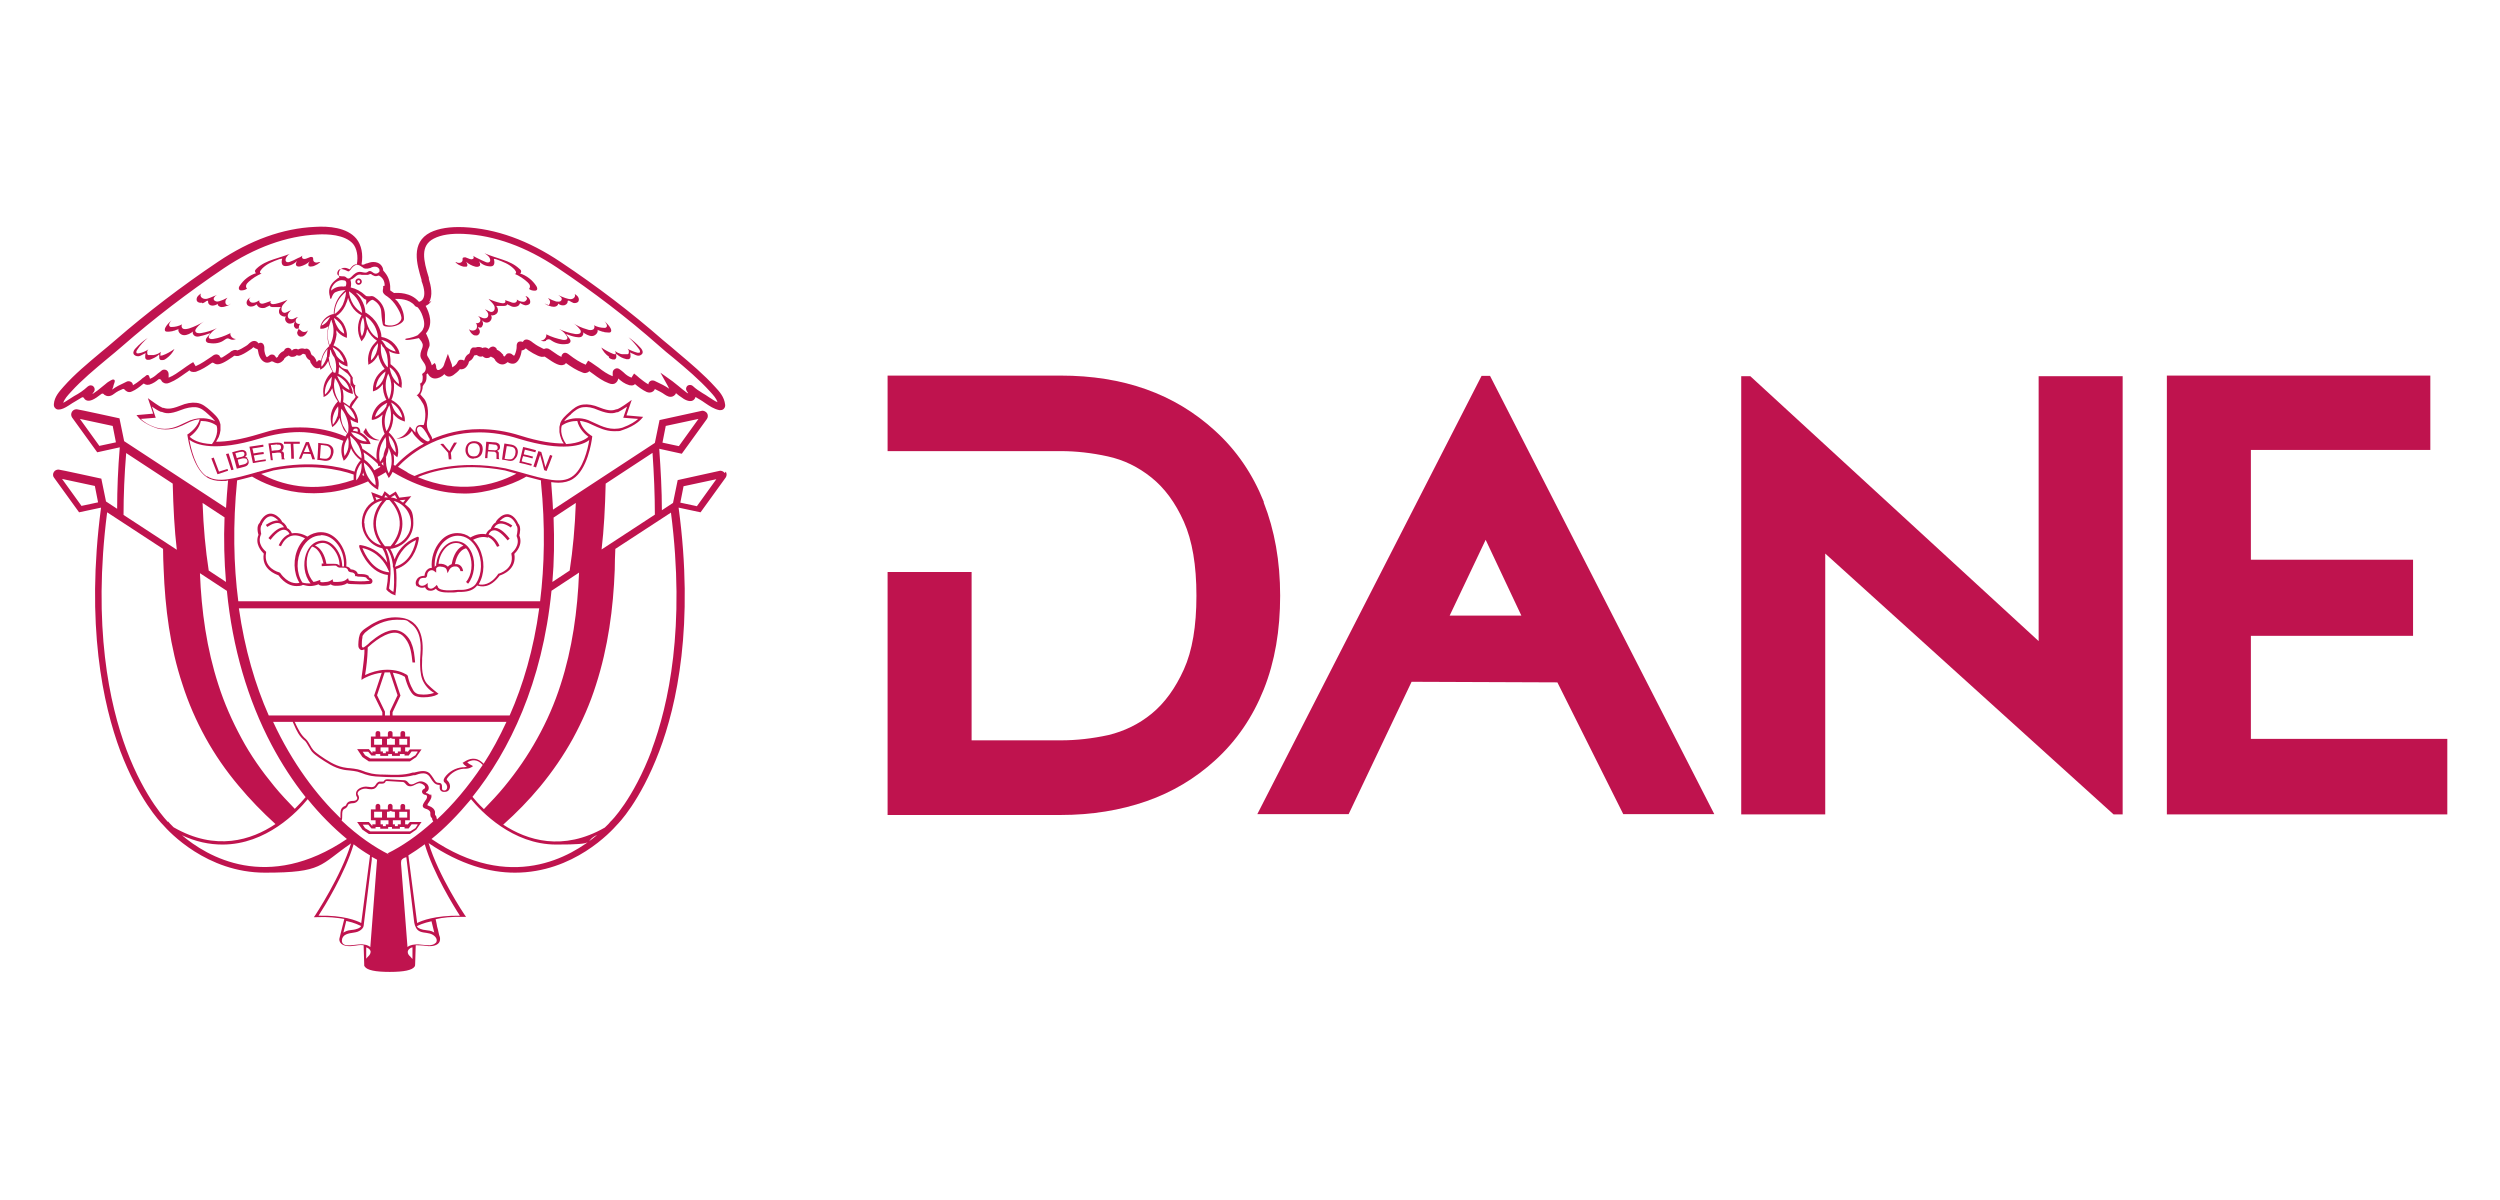<?xml version="1.0" encoding="UTF-8"?>
<svg id="Capa_1" data-name="Capa 1" xmlns="http://www.w3.org/2000/svg" version="1.1" viewBox="0 0 854 410">
  <defs>
    <style>
      .cls-1 {
        fill: #bf134e;
        stroke-width: 0px;
      }
    </style>
  </defs>
  <g>
    <path class="cls-1" d="M142.4,200.1c.6.6,1.7.9,2.8.5.2.5.6.9,1.1,1.1.2,0,.5.1.8.1.6,0,1.2-.2,1.8-.7.7,1.1,2.5,1.3,4.4,1.3s2.2,0,3.1-.2c.5,0,1,0,1.3,0,2.4-.1,4-.6,5.3-2.2,1.2.4,4.3,1.2,7.7-3.4,1-.3,5.9-2.1,5-7.4.7-.7,3-3.1,1.7-6.3.2-.7.7-3-.4-4.1-.2-.5-1.3-2.7-3.2-3.1-1.2-.2-2.4.3-3.6,1.5-.2.2-.7.7-.9,1.3-1.1.6-1.5,1.8-1.7,2.2-.9.4-1.4,1.3-1.6,1.8-1.6-.3-3.4,0-5.3,1.1-1.3-1-2.8-1.5-4.5-1.5h0c-2.1,0-4.2.9-5.8,2.8-2.1,2.4-3.2,5.8-2.9,9.1-.5,0-.9.1-1.3.4-.7.5-1.1,1.3-1.2,2.3h0s0,0,0,0c-.9,0-1.7.2-2.3.8-1,1.2-.8,2.3-.2,2.9M166.6,183.4c2.3.9,3.1,3.4,3.2,3.4l.8-.3c0-.1-1-2.9-3.7-3.9h0c.2-.5.7-1.3,1.6-1.4.9-.2,2.4.3,4.9,3.4l.7-.6c-2-2.6-3.8-3.8-5.3-3.7.2-.4.6-1,1.4-1.3,1.1-.4,2.6,0,4.3,1.2l.5-.7c-1.6-1.1-3.1-1.6-4.3-1.5,0,0,.1-.2.2-.2,1-1,1.9-1.4,2.8-1.2,1.6.3,2.6,2.6,2.6,2.6h0c0,.1,0,.2,0,.2.8.7.4,2.7.2,3.5v.2s0,.1,0,.1c1.4,3.1-1.5,5.5-1.6,5.6l-.2.2v.3c1.1,5.2-4.2,6.6-4.4,6.7h-.2s0,.2,0,.2c-2.6,3.7-5.3,3.7-6.6,3.4,2.1-3.4,2.2-8.4.2-12.4-.6-1.1-1.3-2.1-2.1-2.8,2-1,3.7-1.2,5.1-.7M143.3,197.9c.5-.5,1.2-.5,1.6-.5.4,0,.6,0,.7-.2.1-.1.3-.3.3-.6,0-.7.3-1.3.8-1.6.5-.3,1.1-.3,1.5,0l.8.6v-1c-.1-.3,0-.5.2-.7.3-.3,1-.5,1.6-.3.4,0,1.6.2,1.8,1.1l.3,1.1.5-1c.5-1.1,1.6-1.4,2.4-1.3.8.1,1.3.7,1.5,1.6h.9c-.2-1.4-1-2.3-2.2-2.4-.2,0-.4,0-.6,0,.3-1.4,1.1-4.7,3.8-5.4.5.5.9,1.2,1.2,2,1.2,3.1.8,7.2-1.2,9.5l.7.6c2.1-2.6,2.7-7,1.3-10.4-1-2.4-2.7-3.9-4.9-4.1-1.8-.2-3.5.6-4.9,2.2-1.3,1.5-2.1,3.5-2.4,5.6,0,0,0,.3,0,.5-.1,0-.2.1-.3.2,0,0-.2.2-.2.3-.2-3,.8-6.1,2.7-8.2,1.5-1.6,3.3-2.5,5.2-2.5h0c2.7,0,5,1.6,6.5,4.5,2,3.8,1.8,8.5-.2,11.7-.8,1.6-3.4,2.3-4.9,2.3-.4,0-.8,0-1.4,0-2.1.2-6,.5-6.8-.9v-.2c-.1,0-.4-.6-.4-.6-.6.7-1.6,1.6-2.5,1.2-.3-.1-.7-.5-.6-.9v-1c.1,0-.7.6-.7.6-.9.6-1.8.5-2.2,0-.4-.4-.3-1.1.2-1.7M149.8,192.6c.2-2,1-3.8,2.2-5.2,1.2-1.4,2.7-2,4.1-1.9.8,0,1.5.4,2.2.9-3,1.2-3.8,5.2-4,6.3-.5.2-1,.5-1.3.9-.5-.5-1.2-.9-2.2-1-.3,0-.7,0-1.1,0"/>
    <path class="cls-1" d="M90.1,189.1c-.9,5.3,4.1,7.1,5,7.4,2.2,3,4.5,3.7,6.2,3.7s1.9-.3,2.2-.4c.8.2,1.6.4,2.4.4s2-.2,2.9-.6c.2.3.7.5,1.5.5.8,0,1.9,0,2.7-.5.3.3.9.5,1.6.5,1.5,0,2.9-.1,4-.9.2.2.6.3,1.1.3,2.1.1,4.4.2,6.5,0,.5,0,.9-.3,1-.7.1-.4,0-.9-.5-1.2,0,0-.2-.1-.3-.2-.2,0-.3-.2-.4-.3h0c0-.2-.1-.3-.2-.5h-.1c-.6-.4-1.5-.5-2.4-.5-.4,0-.7,0-1.1-.1-.2-.9-1.2-1.4-2.1-1.5,0,0-.2,0-.3,0,0,0,0-.1-.1-.2,0,0,0-.1-.1-.1-.3-.4-.8-.6-1.3-.7.3-3.2-.8-6.5-2.9-8.9-1.6-1.8-3.6-2.8-5.7-2.8h-.2c-1.6,0-3.2.6-4.5,1.5-1.9-1.1-3.7-1.4-5.3-1.1-.2-.5-.7-1.4-1.6-1.8-.1-.4-.6-1.5-1.7-2.1-.2-.5-.7-1.1-.9-1.3-1.2-1.2-2.4-1.7-3.6-1.5-1.9.4-3,2.6-3.2,3.1-1.2,1.1-.6,3.5-.4,4.1-1.3,3.1,1,5.6,1.7,6.3M118.9,194.8h0c0,.2.2.4.4.5.2.1.5.2.7.2.6,0,1.3.4,1.3,1v.3h.4c.4.2.9.2,1.4.2.7,0,1.5.1,2,.3,0,0,0,0,0,0,0,0,0,.1.1.2.2.3.4.4.7.6,0,0,.1,0,.2.1.1.1.2.2.2.2,0,0,0,0-.2,0-2.1.3-4.3.2-6.4,0-.4,0-.6-.1-.6-.2l-.2-.7-.5.4c-.9.8-2.3.9-3.8.9-.4,0-.9,0-.9-.3v-.6c-.1,0-.7.4-.7.4-.7.5-1.6.5-2.7.6-.5,0-.9,0-.9-.3v-.5c-.1,0-.6.2-.6.2-.5.2-1.1.4-1.7.5-2.1-2.2-2.9-6.2-1.9-9.5.2-.7.7-1.7,1.4-2.6,2.8.8,3.6,4.5,3.9,5.8h-.6s0,.9,0,.9l4.1-.2c.4,0,.8,0,.9.1.4.4.8.6,1.2.6.2,0,.5,0,.8,0,.8,0,1.4,0,1.8.5M107.5,186.4c.6-.4,1.3-.8,2.2-.9,1.2-.2,2.5.3,3.6,1.4,1.7,1.6,2.7,4,2.7,6.3-.1,0-.2-.1-.4-.3-.5-.3-1.1-.3-1.5-.3h-2.6c-.2-1.1-1-5.1-4-6.3M109.6,182.8h0c1.9,0,3.7.8,5.2,2.5,1.9,2.1,2.9,5.2,2.7,8.2h-.6c0-2.6-1.1-5.3-2.9-7.1-1.3-1.3-2.9-1.9-4.4-1.7-2.4.3-4.2,2-5.1,4.7-1,3-.7,7.1,1.6,9.9-.9,0-1.9,0-2.8-.3-2.1-3.2-2.2-7.9-.2-11.6,1.5-2.9,3.9-4.5,6.5-4.5M89.3,182.7c-.2-.7-.6-2.8.2-3.5h0c0,0,0-.2,0-.2,0,0,1-2.3,2.6-2.6.9-.2,1.8.3,2.8,1.2s.1.1.2.2c-1.2-.1-2.6.4-4.3,1.5l.5.7c1.8-1.2,3.2-1.6,4.3-1.2.7.3,1.1.8,1.4,1.3-1.5,0-3.3,1.2-5.3,3.7l.7.6c2.4-3.1,4-3.6,4.9-3.4.9.2,1.4.9,1.6,1.4h0c-2.6,1-3.6,3.8-3.7,3.9l.8.3s.9-2.5,3.1-3.4c1.5-.6,3.2-.3,5.1.7-.8.8-1.5,1.7-2.1,2.8-2.1,4-1.9,9,.2,12.4-1.3.3-4,.3-6.6-3.4h-.1c0-.1-.2-.2-.2-.2-.2,0-5.5-1.4-4.5-6.7v-.3s-.2-.2-.2-.2c-.1-.1-3-2.4-1.6-5.6v-.2c0,0,0-.2,0-.2h0Z"/>
    <path class="cls-1" d="M132.5,196.4c0,1.5-.2,3.1-.5,4.7v.2s0,.1,0,.1c0,0,1,1.3,2.6,1.8l.5.2v-.5c.1-.2.6-4.2.2-8.5,5.4-1.7,7.1-7.1,7.6-9.4.3-1.4.2-1.4,0-1.6h-.2c0-.1-.2,0-.2,0-4.6,1.8-6.8,5.1-7.7,7.7-.4-1.4-.9-2.6-1.5-3.6,4.4-.5,7.9-4.2,7.9-8.8s-1.1-4.9-2.9-6.5l2.2-2.7-4.1.5-1.2-2.1-2.1,1.3-1.7-1.4-.9,1.7-3.7-1.4,1,3c-2.9,1.7-4.2,4.7-4.2,7.6s2.2,7.6,7,8.6c.2.3,1.2,1.8,1.7,4.9-1.6-2.4-4.3-5.2-9.1-6h-.4c0,0-.1.3-.1.3-.1.4.9,2.8,2.1,4.6,1.5,2.2,4,4.9,7.7,5.3M135.1,192.9c.6-2.3,2.3-6.3,7-8.4-.4,2-1.8,7.6-7.2,9.1l.2-.7ZM138.5,170.7l-.8,1c-.4-.3-.8-.5-1.2-.8l2-.2ZM140.4,178.7c0,3.6-2.4,6.6-5.6,7.6,5.2-7,1.5-13-.3-15.2,3.4.9,5.9,4,5.9,7.7M134.9,169.1l.8,1.4c-.7-.3-1.4-.5-2.2-.6l1.4-.8ZM131.7,169.2l.8.7h-.1c-.4,0-.7,0-1.1,0l.4-.8h0ZM129.9,170.3c-.5.1-.9.3-1.3.5l-.4-1.1,1.7.6ZM124.4,178.7c0-3.2,2-6.8,6.2-7.7-1.9,2.2-5.6,8.2-.4,15.3-3.9-1.1-5.7-4.5-5.7-7.6M132,170.8c.1,0,.3,0,.4,0,.2,0,.4,0,.6,0,.9.9,7.3,7.5.4,15.8-.3,0-.7,0-1,0-.3,0-.6,0-.9,0-6.8-8.3-.4-14.9.5-15.8M131.7,187.5c.2,0,.4,0,.6,0,.9,1.3,1.6,3.1,1.9,5.3v.9c.1,0,.2.4.2.4.4,3.4.2,6.8,0,8.1-.8-.4-1.3-.9-1.5-1.2.3-1.8.4-3.5.5-5v-1.8s0,0,0,0c-.2-3.5-1.1-5.6-1.6-6.7M132.5,194.4l.5,1.1h0c-5.7-.4-8.4-6.3-9.2-8.3,5.2,1.2,7.7,5,8.7,7.2"/>
    <path class="cls-1" d="M102.4,112.7c-.4-.4-.4-1.2-.1-1.7,0-.2.2-.3.3-.4,0,0,0,0,0,0-.5.2-1.2,0-1.5-.5-.3-.7.1-1.5.8-1.8-.6,0-1.1.4-1.6.6-.5.2-1.2.2-1.6-.1-.4-.3-.5-1-.3-1.5s.6-.9,1-1.3c-.9.2-1.7,1.1-2.5.8-.9-.3-.9-1.5-.5-2.3.5-.8,1.2-1.3,1.8-2.1-1.3.6-2.7,1.1-4.1,1.4-.5.1-1.1.2-1.5-.1-.3-.2-.3-.7,0-.9l-2,.7c-.5.2-1,.3-1.4.2-.5-.1-.8-.7-.6-1.1-.7.4-1.5.9-2.3.8-.5,0-.9-.3-1.1-.7-.3-.5,0-.8.4-1.1-.8.3-1.6,1.3-1.3,2.2.2.7,1,1,1.6.9.7,0,1.3-.4,1.9-.8-.3.2.5.9.6,1,.5.3,1.2.4,1.8.3.3,0,.6-.2,1-.4.1,0,.9-.4.9-.5,0,.4.6.6,1.1.6.9,0,1.8,0,2.7,0-.6.6-.8,1.6-.4,2.3.4.7,1.4,1.1,2.2.9-.7.8-.1,2.1.9,2.4.8.2,1.8-.2,2.3-.8,0,0-.1.2-.2.3,0,.1-.1.2-.2.4,0,.3-.1.6-.1.8,0,.2.1.5.3.7.1.2.3.3.5.4.1,0,.2,0,.3,0,.3,0,.5-.1.7-.3-.1.3-.3.5-.4.8-.1.3-.2.6-.3.8,0,.7.5,1.3,1.1,1.4.4,0,.8,0,1.1-.2.8-.4,1.2-1.2,1.5-2-.6.8-1.9.8-2.5,0"/>
    <path class="cls-1" d="M69.1,103.6c.6-.1,1-.5,1.5-.8.1,0,.3-.2.4,0,.1,0,.1.2.1.4,0,.7.7,1.2,1.4,1.2.7,0,1.3-.2,1.9-.6,0,.1,0,.2,0,.4.3.4.8.7,1.3.7.5,0,1-.1,1.5-.3.6-.2,1.3-.4,1.7-1-.3.3-.7.7-1.2.6-.5,0-.8-.7-.7-1.2,0-.5.4-.9.7-1.3-.9.5-1.8.9-2.8,1.2-.4.1-.8.2-1.2,0-.4-.1-.8-.5-.7-.9,0-.2.2-.4.3-.6.2-.3.5-.5.9-.7-.8.3-1.6.7-2.4,1-.6.2-1.2.5-1.9.4s-1.3-.5-1.4-1.1c0-.2,0-.5.1-.7-.1,0-.2.1-.3.2-.4.3-.8.7-1,1.1-.2.5-.2,1.1.1,1.4.4.4,1,.5,1.6.4"/>
    <path class="cls-1" d="M109.4,89.5s-.2,0-.2,0c0,0-.1,0-.2,0-.3.1-.6.2-.9.2-.5,0-1-.3-1.1-.8,0-.3,0-.7-.1-.9s-.6-.3-.9-.2c-.7.2-2.2,1.2-2.8.3,0-.1,0-.3,0-.5,0-.1,0-.2.1-.3-.6.6-1.3.7-2,1.1-.7.4-1.4.7-2.2,1-.4.2-1.1.3-1.4-.1-.4-.5,0-1.4.4-1.8.4-.5.4-.5.9-.8-1.9.8-3.6,1.2-5.6,1.9-2.1.7-4.1,1.6-5.7,3.1-.2.2-.5.5-.6.8,0,.3.1.7.4.8-2.3.7-4.3,2.3-5.6,4.3-.3.4-.5,1-.1,1.4.2.2.4.2.7.2.7,0,1.3-.2,1.9-.6-.4-.3-.4-.8-.3-1.2.1-.4.5-.8.8-1.1,1.3-1.2,2.9-2.2,4.5-2.9-.3.1-.6-.2-.6-.4,0-.3.2-.5.3-.7.2-.2.3-.4.5-.6.8-.8,1.7-1.4,2.7-1.9,1-.5,2.1-.9,3.2-1.3.1,0,.3,0,.5-.1,0,0,.4,0,.4-.1-.3,1-.4,2.6,1.1,2.6s3-.7,4-1.8c-.3.5-.6,1.1-.3,1.6.3.4.9.4,1.4.3,1.2-.3,2.3-.9,3.2-1.7-.4.5-.7,1.2-.3,1.6,0,0,.1,0,.2.1.2.1.6.1.9,0,.4,0,.8-.2,1.2-.4.5-.2,1-.5,1.4-.9,0,0,.3-.2.2-.3"/>
    <path class="cls-1" d="M78.5,113.9c-1.8.9-3.7,1.6-5.7,1.9-.6.1-1.4,0-1.5-.6,0-.3.1-.5.2-.7.7-1,1.6-1.8,2.6-2.4-1.7.8-3.6,1.4-5.5,1.7-.8.1-1.8,0-1.9-.8,0-.3.2-.6.4-.9.7-.9,1.6-1.7,2.6-2.3-1.6,1-3.3,1.8-5.1,2.4-.8.2-1.6.4-2.2,0-.4-.3-.5-1-.2-1.4-1.1.6-2.4.9-3.6.9-.2,0-.5,0-.6-.2-.6-.5.1-1.5.6-2.1-.7.7-1.5,1.4-2,2.3-.3.5-.5,1.2,0,1.5.2.1.4.1.6.1.4,0,.9,0,1.3-.1.3,0,.5-.1.8-.2.3,0,.6-.2.9-.3.1,0,.8-.2.8-.4-.4,1,.7,2.2,1.9,2.2,1.1,0,2.2-.6,3.1-1.3-.4.5,0,1.3.6,1.6.6.3,1.3.2,1.9,0,1.1-.2,2.2-.6,3.3-1-.4,1-1.9,1.8-1.4,2.8.2.4.7.6,1.2.6,1.8.3,3.7,0,5.1-1.1.3-.2.7-.5,1.1-.5.3,0,.6.2.9.3.6.3,1.3.2,1.9-.1-1.1,0-2.1-1-1.9-2.1"/>
    <path class="cls-1" d="M54.8,121.2c0-.3,0-.6.1-.8,0,0,.1-.2.1-.2-.1,0-.2.1-.3.2-.1,0-.2.1-.3.2-.2.1-.4.2-.6.3-.4.2-.9.3-1.4.4-.3,0-.7,0-1,0-.2,0-.3,0-.5,0-.1,0-.3,0-.4-.1-.1-.1-.2-.3-.2-.5,0-.2,0-.4,0-.5,0,0,0,0,0-.2,0-.1.1-.3.2-.4.1-.1.2-.3.3-.3-1.1.7-2.2,1.2-3.4,1.4-.2,0-.4,0-.6,0-.4-.2-.2-.8,0-1.1,1-1.6,2.3-3,3.7-4.2-1.5,1-2.9,2.2-4.1,3.5-.5.5-1,1.2-.8,1.9.2.6.9.9,1.6.9.6,0,1.2-.4,1.8-.7.1,0,.3-.2.4-.2.1,0,.3-.1.4-.2-.2.5-.2.9-.2,1.4,0,.2,0,.4.2.6.1.2.3.3.5.3.2,0,.5,0,.7,0,.3,0,.6-.2.9-.3.5-.2.9-.4,1.4-.7.3-.2.6-.4.9-.7,0,0,.1-.1.2-.1,0,0,0,.2,0,.3,0,.1,0,.2,0,.3,0,.2,0,.4,0,.7.1.3.3.5.5.6.1,0,.2,0,.3,0,.1,0,.3,0,.4,0,.5,0,.9-.3,1.3-.6,1.1-.8,2.1-1.9,2.7-3.2-1.3.9-2.6,1.7-4.1,2.2-.2,0-.7.2-.8,0"/>
    <path class="cls-1" d="M179.5,101.3c.4.3.7.6.4,1.1-.3.4-.6.7-1.1.7-.8,0-1.6-.3-2.3-.8.3.4-.1,1-.6,1.1s-1,0-1.4-.2l-2-.7c.2.2.2.7,0,.9-.4.3-1,.2-1.5.1-1.4-.3-2.8-.8-4.1-1.4.5.7,1.3,1.3,1.8,2.1.5.8.4,2-.5,2.3-.9.3-1.6-.6-2.5-.8.4.4.8.8,1,1.3.2.5.1,1.2-.3,1.5-.4.3-1.1.3-1.6.1-.5-.2-1-.5-1.6-.6.7.3,1.1,1.1.8,1.8-.2.5-1,.8-1.5.5,0,0,0,0,0,0,.1.1.2.3.3.4.2.5.2,1.3-.1,1.7-.6.7-1.9.7-2.5,0,.3.8.8,1.6,1.5,2,.3.2.7.2,1.1.2.6,0,1.2-.7,1.1-1.4,0-.3-.1-.6-.3-.8-.1-.3-.3-.5-.4-.8.2.2.4.3.7.3s.2,0,.3,0c.2,0,.4-.2.5-.4.1-.2.2-.4.3-.7,0-.3,0-.6-.1-.8,0-.1-.1-.2-.2-.4,0-.1-.1-.2-.2-.3.6.7,1.5,1.1,2.3.8,1-.3,1.5-1.7.9-2.4.8.2,1.8-.2,2.2-.9.4-.7.2-1.7-.4-2.3.9,0,1.8,0,2.7,0,.4,0,1-.1,1.1-.6,0,.1.8.5.9.5.3.2.6.3,1,.4.6.1,1.3,0,1.8-.3.1,0,.8-.9.6-1,.6.3,1.2.7,1.9.8.7,0,1.5-.3,1.6-.9.2-.9-.5-1.9-1.3-2.2"/>
    <path class="cls-1" d="M187.2,104.1c-.5,0-.9-.3-1.2-.6.4.6,1,.8,1.7,1,.5.2,1,.3,1.5.3.5,0,1.1-.2,1.4-.7,0-.1,0-.2,0-.4.6.4,1.2.7,1.9.6.7,0,1.4-.6,1.4-1.2,0-.1,0-.3.1-.4.1,0,.3,0,.4,0,.5.3,1,.6,1.5.8.5.1,1.2,0,1.6-.4.3-.4.3-1,.1-1.4-.2-.5-.6-.8-1-1.1-.1,0-.2-.1-.3-.2.1.2.2.5.1.7,0,.6-.8,1.1-1.4,1.1s-1.3-.2-1.9-.4c-.8-.3-1.6-.6-2.4-1,.3.2.6.4.9.7.2.2.3.4.3.6,0,.4-.3.8-.7.9-.4.1-.8,0-1.2,0-1-.3-1.9-.7-2.8-1.2.3.4.7.8.7,1.3,0,.5-.2,1.1-.7,1.2"/>
    <path class="cls-1" d="M155.8,89.8c.4.4.9.7,1.4.9.4.2.8.3,1.2.4.3,0,.6,0,.9,0,0,0,.1,0,.2-.1.4-.4,0-1.2-.3-1.6.9.8,2,1.4,3.2,1.7.5.1,1.1.1,1.5-.3.3-.4,0-1.1-.3-1.6,1,1.2,2.5,1.8,4,1.8s1.4-1.5,1.1-2.6c0,0,.4.1.4.1.1,0,.3,0,.5.1,1.1.4,2.2.8,3.2,1.3,1,.5,1.9,1.1,2.7,1.9.2.2.4.4.5.6.2.2.3.5.3.7,0,.3-.3.6-.6.4,1.7.7,3.2,1.7,4.5,2.9.3.3.7.7.8,1.1.1.4,0,1-.3,1.2.5.4,1.2.6,1.9.6.2,0,.5,0,.7-.2.4-.3.2-.9-.1-1.4-1.3-2-3.3-3.6-5.6-4.3.3,0,.5-.5.4-.8,0-.3-.3-.6-.6-.8-1.6-1.5-3.6-2.4-5.7-3.1-2-.7-4.2-1.3-6.2-2.2.5.3,1,.7,1.4,1.1.4.4.8,1.3.4,1.8-.3.4-1,.3-1.4.1-.8-.3-1.5-.7-2.2-1-.7-.4-1.4-.6-2-1.1,0,.1,0,.2.1.3,0,.2,0,.3,0,.5-.6.9-2.1-.1-2.8-.3-.3,0-.7,0-.9.2-.2.3,0,.6-.1.9-.1.5-.6.8-1.1.8s-.6,0-.9-.2c0,0-.1,0-.2,0,0,0-.2-.1-.2,0,0,0,.2.2.2.3"/>
    <path class="cls-1" d="M186.5,116.2c.3-.1.6-.3.9-.3.4,0,.7.2,1.1.5,1.5,1,3.4,1.4,5.1,1.1.5,0,.9-.2,1.2-.6.5-1-1-1.8-1.4-2.8,1,.4,2.1.8,3.2,1,.6.1,1.3.2,1.9,0,.6-.3,1-1.1.6-1.6.9.6,2,1.3,3.1,1.3,1.1,0,2.3-1.2,1.9-2.2,0,.2.7.3.8.4.3.1.6.2.9.3.3,0,.5.1.8.2.4,0,.9.1,1.3.1s.4,0,.6-.1c.5-.3.3-1,0-1.5-.5-.9-1.3-1.6-2-2.3.5.6,1.2,1.6.6,2.1-.2.2-.4.2-.6.2-1.2,0-2.5-.3-3.6-.9.3.4.2,1.1-.2,1.4-.6.4-1.5.3-2.2,0-1.8-.5-3.6-1.3-5.1-2.4,1,.6,1.9,1.4,2.6,2.3.2.2.4.5.4.9,0,.8-1.1.9-1.9.8-1.9-.3-3.8-.9-5.5-1.7,1.1.6,2,1.4,2.6,2.4.1.2.3.5.2.7,0,.6-.9.7-1.5.6-2-.4-3.9-1-5.7-1.9.2,1.1-.8,2.2-1.9,2.1.5.3,1.3.4,1.9.1"/>
    <path class="cls-1" d="M208,122.2c.4.3.8.5,1.3.6.1,0,.3,0,.4,0,.1,0,.2,0,.3,0,.2-.1.4-.3.5-.6,0-.2.1-.4,0-.7,0-.1,0-.2,0-.3,0,0,0-.2,0-.3,0,0,.1,0,.2.1.3.3.6.5.9.7.4.3.9.5,1.4.7.3.1.6.2,1,.3.2,0,.5,0,.7,0,.2,0,.4-.2.5-.3.1-.2.2-.4.2-.6,0-.5,0-.9-.2-1.4.1,0,.3.1.4.2.1,0,.3.2.5.2.6.3,1.2.6,1.8.7s1.4-.3,1.6-.9c.2-.7-.3-1.4-.8-1.9-1.2-1.3-2.6-2.5-4-3.5,1.4,1.3,2.6,2.7,3.7,4.2.2.3.4.9,0,1.1-.2,0-.4,0-.6,0-1.2-.3-2.4-.8-3.5-1.4.1,0,.2.2.3.3.1.1.1.3.2.4,0,0,0,0,0,.1,0,.2,0,.4,0,.5,0,.2,0,.3-.2.5-.1.1-.2.1-.4.1-.2,0-.3,0-.5,0-.3,0-.6,0-1,0-.5,0-1-.2-1.4-.4-.2,0-.4-.2-.6-.3-.1,0-.2-.1-.3-.2,0,0-.2-.2-.3-.2,0,0,.1.2.1.2.1.2.2.5.1.8,0,.3-.6,0-.8,0-1.5-.6-2.8-1.3-4.1-2.2.6,1.3,1.5,2.4,2.7,3.2"/>
    <path class="cls-1" d="M129.6,150.3c-3.5-.5-4.6-4.1-4.6-4.1l-.9,1.4c2.3,3.3,5.4,2.8,5.4,2.8"/>
    <path class="cls-1" d="M122.5,95.1c-.6,0-1.1.5-1.1,1.1s.5,1.1,1.1,1.1,1.1-.5,1.1-1.1-.5-1.1-1.1-1.1M122.5,96.7c-.3,0-.5-.2-.5-.5s.2-.5.5-.5.5.2.5.5-.2.5-.5.5"/>
    <path class="cls-1" d="M247.6,161.6c-.4-.5-1-.8-1.6-.8l-14.5,3.2-1.6,7.8-3.8,2.5c0-6.7-.4-13.8-.9-21l7.7,1.7,8.6-11.9c.4-.6.4-1.4,0-2-.4-.5-1-.8-1.6-.8l-14.6,3.2-1.6,7.8-34.8,22.8c-.1-3-.4-6-.6-9.1,0-.1,0-.2,0-.3.9.1,1.6.2,2.4.2,1.9,0,3.6-.4,5-1.3,4.9-3.1,6.4-12.5,6.6-14.4v-.2s-.5-.3-.5-.3c-.9-.6-3.1-2.4-3.7-4.9.8,0,1.5.3,2.3.5.7.2,1.4.6,2.1.9,2,.9,4.4,2.1,7.2,2.1s1.9-.1,3-.4c4.6-1.5,6.4-3.8,6.5-3.9l.5-.6-5.7-.5,1.8-5.3-1.1.8s-2.7,2-3.9,2.4h-.2c-1.1.4-2.3.8-5.8-.6-2.1-.9-4-1.2-5.6-1-2,.2-3.5,1.5-4.7,2.6-1.2,1.1-2.8,2.4-3.2,4.1v.2c-.1.3-.2.6-.2.8h0c0,.6,0,1.2,0,1.7.1.8.3,1.5.6,2.3.2.6.5,1.1.9,1.6h0c-3.5,0-8.3-.6-14.9-2.7-4.7-1.5-9.4-2.2-13.9-2.2-6.4,0-11.8,1.5-16.2,3.4,0-.1,0-.3,0-.4-.1-.3-.3-.7-.5-1-.5-.8-1-1.7-1.2-2.7-.2-1.1,0-2.2.2-3.3.2-1.6.1-3.1-.3-4.5-.3-.9-.6-1.6-1.2-2.2-.2-.3-.5-.5-.7-.8-.1-.1-.2-.2-.3-.4.5-.9.8-1.8.8-2.7,0,0,0-.2.2-.3h0c0-.2.2-.4.3-.5.1-.2.3-.4.4-.6.3-.5.4-1.1.4-1.8v-1c.2,0,.3-.2.4-.3.5,1.1,1.4,1.8,2.5,1.8,1.1,0,2.4-.6,3.2-1.5.2.3.5.5.9.7,1,.4,1.9-.2,2.2-.4.8-.6,1.6-1.2,2.2-2,.3.1.6.1.9,0,1.1-.2,1.8-1.3,2.1-2.1v-.2c.2-.4.3-.5.4-.5.8-.4,1.2-1.2,1.5-1.9.1,0,.2,0,.3,0,.4-.2.6-.1.9.1.5.4,1.2.4,1.7.2.5.5,1,.7,1.7.6.4,0,.8-.3,1.1-.5.1.1.3.2.5.3.4.1.6.4,1,.9v.2c1,1.1,1.8,1.3,2.4,1.3s1.1-.2,1.8-.8c.9.6,1.7.6,2.2.5.5-.1,1.3-.6,1.8-1.7.5-1,.7-1.9.8-2.8.5,0,1-.3,1.4-.7.1.1.3.2.4.3.2.2.4.3.5.4,1,.7,2.1,1.3,3.2,1.8.4.2.8.3,1.3.4.4,0,.8,0,1-.1.1,0,.3.2.5.3,3,2.1,4.9,3.2,6.3,2.4.2,0,.4-.3.5-.5,1.8,1.3,3.6,2.5,5.8,3.3.5.2.9.2,1.4,0,.4-.1.6-.3.8-.5.5.3.9.7,1.4,1,1.6,1.2,3.3,2.4,5.2,3.1,1.1.5,1.9.3,2.3,0,.6-.4.9-1,1-1.6,1,.9,2.1,1.8,3.8,2.3h.1c.9.2,1.5,0,1.8-.4,1.2,1,2.5,2,4,2.7.7.3,1.5.3,2.2-.2.3-.2.5-.5.6-.8,1.2.6,2.3,1.1,3.4,1.9.5.3,1.8,1.3,3.1.4.3-.2.6-.5.7-.9.6.5,1.3,1.1,2,1.5.6.5,2.5,1.7,3.8,1,.3-.2.7-.5.9-1.2.4.3.8.5,1.3.8.7.4,1.3.8,2,1.3,1.5,1,2.9,2,4.8,2.4h.1c.1,0,.2,0,.3,0,.4,0,.8-.1,1.1-.4.4-.4.6-.9.5-1.5-.3-2.6-1.9-4.4-3.4-6-3.8-4.2-8.3-8-12.7-11.7-1.6-1.4-3.3-2.8-5-4.2-11.1-9.7-22.5-18.4-35.1-26.8-11-7.4-22.1-11.4-33.1-11.9-4.7-.2-8.5.4-11.4,1.8-6.8,3.5-4.6,10.9-3,16.2v.4c1.1,2.9,1.2,4.9.5,6.1-.3.5-.7.8-1.3,1,0,0,0,0,0,0h-.1c-2.8-3.3-7.2-3.1-8.5-3-.5-.3-1-.7-1.3-.9.1-2-.3-3.9-1.3-5.4-.3-.5-.7-.9-1.1-1.4,0,0,0,0,0,0h0c0-.8-.4-1.5-.9-2-.6-.6-1.5-.9-2.5-.9-.9,0-1.6.3-2.2.5h-.2c-.5.3-1,.5-1.3.4,0,0-.2,0-.3-.1.6-3.4,0-6.6-1.8-8.8-3.2-3.8-9.4-4.3-14.1-4-11,.5-22.1,4.5-33.1,11.9-12.5,8.4-24,17.2-35.1,26.8-1.6,1.4-3.3,2.8-5,4.2-4.4,3.7-8.9,7.4-12.7,11.7-1.4,1.6-3.1,3.4-3.3,5.9-.1,1.1.5,1.5.8,1.7.3.2.6.2.9.2.9,0,2-.5,3.4-1.4.8-.6,1.6-1,2.4-1.5.7-.4,1.3-.8,2-1.2.3-.2.6-.1.8.2.2.4.5.6.7.7,1.2.6,2.8-.2,5.2-2.1.2-.2.6-.2.8,0,.1.2.3.3.5.4,1.3.8,2.6-.1,3.1-.5.9-.7,1.9-1.2,2.9-1.6.2-.1.5,0,.7.2.1.1.2.3.4.4.6.5,1.4.6,2.1.2,1.4-.6,2.5-1.5,3.6-2.4.1-.1.3-.2.4-.3.4.3,1,.6,1.8.4h.1c1.3-.4,2.3-1.1,3.1-1.8.3-.2.7-.1.9.2.2.4.4.7.8.9.4.3,1.2.5,2.2,0,2-.8,3.6-2,5.3-3.2.5-.3,1-.7,1.4-1,.2.2.4.4.8.5.4.1.9.1,1.4,0,2-.7,3.7-1.8,5.4-3,.2-.2.5-.1.7,0,.2.2.5.3.8.4,1.3.3,3.1-.7,5.7-2.5.2-.2.4-.3.6-.4.2,0,.6.2,1.1.1h.2c1.4-.4,2.5-1.1,3.7-1.9l.6-.4c.1,0,.3-.2.5-.4,0,0,.2-.2.4-.3.3.3.7.5,1.1.6.2,0,.4.2.4.5.2,1.6.9,3.4,2.3,4,.4.2,1.2.4,2.2-.2.2-.1.4,0,.6,0,.6.4,1.1.5,1.5.6.6,0,1.4-.2,2.3-1.3v-.2c.5-.5.8-.8,1.1-.9.2,0,.4-.2.5-.3.3.3.7.5,1.1.5.6,0,1.2-.1,1.7-.6.5.3,1.2.3,1.7-.2.3-.3.5-.3.9-.1.1,0,.2,0,.3.1.2.7.6,1.5,1.4,1.9.1,0,.2.1.3.5v.2c.5.8,1.1,1.9,2.2,2.1.3,0,.6,0,1.1-.2h0c0,0,.1.7.1.7l.5-.3c.9-.5,1.6-1.5,2.2-2.7.3,1.3.8,2.6,1.5,3.6-2.4,2-3.6,5.2-3.1,8.1v.6c.1,0,.7-.3.7-.3.9-.5,1.7-1.5,2.3-2.7.3,1.7.9,3.2,1.9,4.5-2.4,2.5-2.9,5.4-2.1,8.2l.2.6.5-.4c.8-.6,1.5-1.6,2-2.8.1.8.4,1.6.7,2.4.7,1.6.6,1.9,1.9,2.9-.2.3-.4.7-.6,1.1-4.2-1.8-9.3-3.1-15.4-3.1s-9.1.7-13.9,2.2c-6.5,2-11.3,2.7-14.9,2.7h0c.3-.5.6-1.1.9-1.6.3-.7.5-1.5.6-2.3,0-.5,0-1.1,0-1.6h0c0-.4,0-.7-.2-.9v-.2c-.5-1.7-2.1-3-3.3-4.1-1.3-1.1-2.7-2.4-4.7-2.6-1.6-.2-3.5.1-5.6,1-3.5,1.4-4.7,1-5.8.7h-.2c-1.2-.5-3.9-2.5-3.9-2.5l-1.1-.8,1.8,5.3-5.7.5.5.6c0,.1,1.9,2.4,6.5,3.9,1.1.3,2,.4,3,.4,2.9,0,5.2-1.1,7.2-2.1.8-.4,1.4-.7,2.1-.9.8-.3,1.5-.4,2.3-.5-.6,2.5-2.8,4.2-3.7,4.9l-.5.3v.2c.3,1.9,1.8,11.2,6.6,14.4,1.4.9,3.1,1.3,5,1.3s1.5,0,2.3-.2c-.3,3.1-.5,6.3-.7,9.4l-34.8-22.8-1.6-7.8s-14.6-3.2-14.6-3.1c-.6,0-1.2.2-1.6.8-.4.6-.4,1.4,0,2l8.6,11.9,7.7-1.7c-.6,7.2-.9,14.3-.9,21l-3.8-2.5-1.6-7.8s-14.6-3.2-14.6-3.1c-.6,0-1.2.2-1.6.8-.4.6-.4,1.4,0,1.9l8.6,11.9,7.5-1.6c-5.3,40.1.7,67.4,6.6,83.2,6.2,16.3,13.4,24,14.6,25.2,2,2.3,14.9,16.3,34.8,16.3s18.6-2.6,29.4-10c-3.4,11.2-12.1,24.3-12.2,24.5l-.5.7h.9c3.9-.2,7.1.2,9.5.6l-1.5,6c-.2.6-.2,1-.2,1,0,.3.1,1,.7,1.5.9.8,2.6,1,5,.6,1.1-.2,1.9-.2,2.6-.1l.2,6.4c0,.1,0,.2,0,.4,0,.1,0,.3.2.5.8,1.2,3.6,1.8,8.5,1.8s7.7-.6,8.5-1.8c.2-.3.2-.6.2-.9l.2-6.4c.7,0,1.5,0,2.6.1,2.4.4,4,.2,5-.6.6-.5.7-1.2.7-1.5,0-.1,0-.3,0-.4,0-.4-.2-.8-.3-1.1-.1-.6-.3-1.2-.4-1.8-.2-.7-.4-1.4-.5-2.2l-.3-1.4h0c2.4-.6,5.5-.9,9.5-.8h.9s-.5-.7-.5-.7c-.1-.1-8.9-13.3-12.3-24.5,10.9,7.4,20.9,10.1,29.5,10.1,20,0,32.9-14.1,34.9-16.4.3-.3,7.8-7.7,14.4-25.1,6-15.8,12-43.1,6.6-83.2l7.5,1.6,8.6-11.9c.4-.6.4-1.4,0-2M227.4,145.5l11.2-2.4-6.7,9.3-5.6-1.2,1.1-5.6h0ZM34,152.4l-6.7-9.3,11.2,2.4,1.1,5.6-5.6,1.2h0ZM27.9,172.9l-6.7-9.3,11.2,2.4,1.1,5.6-5.6,1.2h0ZM206.9,165.2l16-10.5c.5,7.3.8,14.4.8,21.1l-18.2,11.9c.8-6.8,1.2-14.2,1.4-22.6M189.1,176.8l7.6-5c-.3,8.4-1,15.9-2.1,23.1l-5.9,3.9c.6-6.9.7-14.2.4-22M188.4,201.8l9.4-6.2c-.5,13-2.3,26-6.3,38.3-2,6.3-4.7,12.5-8,18.4-3.2,5.8-7,11.3-11.2,16.4-2.2,2.7-4.6,5.2-7,7.7-1.8-1.7-3.1-3.2-3.9-4.2,12.6-15.7,23.9-38.9,27-70.5M147,271.7c-.2-.4-.7-.5-1-.7h-.2c-.2-.1-.3-.3-.3-.3s.1-.1.2-.2c.1,0,.2-.2.4-.3.5-.6.5-1.4,0-2.1-.7-.9-2.1-1.4-3-1.1-.4.1-.8.3-1.2.5-.2.1-.4.2-.6.3-.3.1-.9.3-1.4,0-.1-.1-.3-.3-.4-.4-.2-.2-.4-.5-.6-.6-.4-.3-.9-.3-1.3-.3l-5.1-.3c-.7,0-1.1.1-1.4.7-.1.1-.3.1-.7.1-.3,0-.6,0-.9,0-.5.2-.9.6-1.1,1-.2.2-.3.5-.5.6-.5.4-1.2.3-1.9.2-.3,0-.7-.1-1-.1-.9,0-2.3.4-3,1.3-.4.5-.5,1.1-.3,1.8,0,.1.1.2.2.4,0,0,.1.1.1.2.1.2,0,.6-.2.8-.3.3-.8.4-1.3.4-.6,0-1.3.1-1.8.6-.2.2-.3.4-.4.6,0,.2-.2.3-.2.4-.1,0-.2.1-.4.2-.1,0-.3.1-.4.2-1,.6-1,1.8-1,2.8s0,.8,0,1.1c-8.1-7.8-16.4-18.7-23-32.9h6.7c.1.3.3.6.4.9.9,2.1,1.9,4.2,3.8,5.6.5.5.8,1.2,1.2,1.8.4.6.7,1.3,1.2,1.9.7.8,1.6,1.4,2.4,2,2.4,1.6,5.1,3.5,8.2,4.1.8.2,1.5.2,2.3.3.9.1,1.8.2,2.6.4.6.2,1.2.4,1.8.6.5.2,1,.4,1.5.5,1.9.6,4,.6,5.9.7,3.3.1,6.7.3,10-.6h.5c1.6-.6,3.3-1,4.4-.1.4.3.8.9,1.1,1.4.6.9,1.2,1.9,2.5,2,.3,0,.4,0,.4,0,0,0,0,.4,0,.6s0,.3,0,.6c.1.6.5,1.1,1.2,1.2.2,0,.4,0,.5,0,.6,0,1.1-.2,1.4-.6.8-1,.4-2.5-.5-3.3h0c0-.1-.2-.2-.2-.3,0,0,0-.2.2-.5,1.3-1.8,3.3-3,5.5-3.2.2,0,.3,0,.5,0,.8,0,1.5-.1,2.2-.5l.6-.4-.7-.4c-.5-.2-.9-.5-1.3-.9,1.6-.9,3.4-1.2,5.3.9-5,7.5-10.3,13.7-15.6,18.6-.1-.2-.2-.4-.2-.7h0c0-.3-.2-.4-.3-.6,0-.1-.1-.2-.2-.3,0-.1,0-.3,0-.5s0-.3,0-.5c-.2-.9-.9-1.6-2.1-2-.3-.1-.4-.2-.5-.2,0-.4.3-.8.6-1.2.5-.8,1.1-1.6.6-2.7M120.8,163.9c-14,4.9-25.1,1.5-31.6-2,1.4-.4,2.8-.8,4.2-1.2,12.8-2.4,22.3-.4,27.4,1.4,0,.6,0,1.2,0,1.8M125.7,164.4c.8,1.1,1.8,1.9,2.9,2.6l.6.3v-.6c.3-1.1.2-2.4-.2-3.8.9-.5,1.9-1,2.8-1.6.2.5.4.9.7,1.4l.3.6.4-.5c.4-.5.6-1,.9-1.6,9.2,5.5,17.5,7.4,24.7,7.4s15.8-2.9,20.3-5.4c0,0,.4-.3.7-.4,1.8.5,3.5.9,5,1.3,0,.3,0,.6,0,.7,1.5,14.9,1.2,28.5-.3,40.6h-103.1c-1.6-12.4-1.9-26.1-.4-41.3,1.6-.4,3.3-.8,5.1-1.3,7.4,4.4,21.8,9.4,39.5,1.7M117,133.1h0c0-.1,0-.3-.1-.4.9.8,1.9,1.4,3,1.7l.6.2v-.6c-.2-1.3-.8-2.8-1.9-4.1h0c-.7-.8-1.8-1.7-3-2.2.1-.7.2-1.5.2-2.3l3,2.3.9,1.2v2.5c.2.2.3.4.5.6,0,.1.2.2.3.4h0c0,.2.2.4.2.5,0,.9.3,1.8.8,2.7-.1.1-.2.2-.3.4-.2.3-.4.6-.7.8-.5.6-.9,1.2-1.1,2-.8-.6-1.8-1.3-2.2-1.5.2-1.2.2-2.6-.1-4M118.2,99.5c0,.6-.1,1.2-.2,1.8-.2.9-.5,1.9-.9,2.8-.7,1.4-1.8,2.5-2.8,3.2,0-2.2.8-4.4,2.3-6.1.5-.6,1.1-1.2,1.7-1.6M117.5,97.9c-1.8-.2-3.2.3-4.4,1.4,0,0,0,0,0,0,0-.5.1-.8.3-1.2.2-.3.3-.6.5-.8.4-.5.9-1,1.6-1.3.4-.2.8-.3,1.1-.3s.7,0,1,.1c.4,0,.6.3.7.8,0,.3,0,.6-.2,1.2h0c-.1,0-.2,0-.4,0M114.9,113.9h0c0-.4,0-.7,0-1.1.8,1.1,1.8,1.9,3,2.4l.6.2v-.6c.1-1.3-.4-2.9-1.2-4.3h0c-.6-.9-1.5-1.9-2.5-2.5,1.2-.7,2.3-1.9,3.1-3.5h0c.4-.9.8-1.9,1-2.8.3,1.1.8,2.1,1.2,2.8.8,1.4,2,2.5,3.4,3.2-1.5,2.6-1.6,5.8-.3,8.3l.3.6.4-.5c.8-.9,1.3-2.2,1.5-3.7.8,1.7,2,3.1,3.4,4-.5.4-.9,1-1.4,1.5-1.3,1.7-1.9,4-1.6,6.1v.6c0,0,.6-.3.6-.3,1.1-.6,2.1-1.7,2.8-3.2.3,1.8,1.1,3.6,2.2,4.9-1.1.7-2.1,1.7-2.8,2.8-.8,1.3-1.2,2.8-1.2,4.3v.6l.6-.2c1-.3,2-1.2,2.8-2.3-.1,1.9.3,3.8,1.2,5.4-.6.2-1.1.6-1.7.9-1.8,1.2-3,3.2-3.3,5.3v.6c-.1,0,.5,0,.5,0,1.1-.2,2.2-.8,3.2-1.8-.5,2.2-.2,4.6.7,6.6-.7.8-1.2,1.6-1.7,2.6-.9,1.9-1.3,4.1-1,6.2-1.3-1.2-2.9-2.4-4.9-3.7-.1-.5-.3-1-.5-1.4h0c-.1-.2-.2-.4-.3-.6.8.3,1.6.4,2.4.4s.4,0,.6,0h.6c0,0-.2-.6-.2-.6-.5-1.2-1.6-2.4-3-3.2h0c0,0-.2-.1-.3-.1,0-.9-.3-1.9-1.4-2-.4,0-.8,0-1.2,0,0,0-.2,0-.2,0,0,0,0-.1-.1-.2-.2-.8-.4-1.5-.5-2.3.6.4,1.3.8,2,1l.6.2v-.6c0-1.3-.6-2.8-1.6-4.2h0c0-.1-.3-.3-.6-.5,0-.2.2-.5.3-.7.6-.9,1.2-1.8,1.8-2.6.1-.1.2-.3.4-.2-.7-.4-1.2-.9-1.3-1.8-.1-.6-.1-1.3,0-1.9,0-.1,0-.2.2-.3-.5-.1-.8-.6-.9-1-.1-.4-.2-1-.1-1.5v-.2s-1.8-2.8-1.8-2.8c0,0-1.9,0-2.9-1.7,0,0,0,0,0,0,0-.3,0-.6-.1-.9.7.6,1.6,1.1,2.4,1.4l.6.2v-.6c0-1.3-.7-2.8-1.7-4.2h0c-.8-1-1.9-1.9-3.1-2.4.6-1.1.9-2.5,1.1-4M114.1,108.6c.9.6,1.8,1.5,2.4,2.3.6,1,1,2.1,1.1,3.1-.9-.5-1.7-1.2-2.2-2.1-.4-.6-.6-1.2-.9-1.8,0-.3-.2-.6-.3-.9,0-.2-.1-.4-.1-.6M119.2,99.5c1.2.8,2.4,1.9,3.1,3.2.8,1.4,1.3,2.9,1.4,4.2-1.2-.7-2.2-1.7-3-2.9-.9-1.4-1.4-3.1-1.5-4.4M124,108.4c.4,1,.5,2.2.5,3.4-.1,1.2-.4,2.3-.9,3.1-.8-2-.6-4.5.4-6.5M125,108.1c1.2.8,2.3,2,3,3.3.6,1.2,1,2.4,1.1,3.6v.5c-2.4-1.2-3.9-4.2-4.2-7.4M129.1,117.2c0,.1,0,.3,0,.4,0,.2,0,.4,0,.6-.1.8-.3,1.6-.6,2.4-.5,1.1-1.1,2-1.8,2.5,0-1.7.4-3.4,1.5-4.8.3-.4.7-.8,1-1.2M133.7,132.1c0,1.6-.3,3-.8,4.2h-.1c-.9-1.9-1.3-4.2-.9-6.4.2-.8.4-1.6.7-2.3.7,1.4,1.1,3,1.1,4.5M133.2,125.5c.9.6,1.7,1.5,2.2,2.5.6,1,.9,2.2.9,3.2-1.3-.9-2.3-2.3-2.8-3.9-.1-.5-.3-1.1-.4-1.7M130.9,156c-.3.7-.7,1.3-1.1,1.8-.5-2.1-.3-4.5.7-6.5.4-.8.8-1.4,1.2-2,.1.6.2,1.1.2,1.7,0,.5,0,1.1,0,1.7-.3.7-.6,1.5-.8,2.3,0,.4-.1.7-.2,1.1M131,159s0,0-.1,0c-.2-.2-.4-.4-.6-.6.2-.2.4-.4.6-.6,0,.4,0,.8.1,1.2M124.4,158.1c1.2.9,2.2,2.1,2.9,3.4.7,1.4,1.1,3,1,4.3-1.7-1.2-3-3.1-3.6-5.3-.2-.8-.4-1.7-.4-2.5M124.5,162.4c0,0-.1,0-.2.1-.1,0-.3-.1-.5-.2,0-.2.1-.4.2-.6h0c0-.1,0-.3,0-.4.1.4.3.7.4,1.1M127.9,160.7c-.9-1.5-2.1-2.8-3.4-3.7,0-.6-.1-1.5-.3-2.5,2.1,1.4,3.7,2.8,4.9,4,0,0,0,.1,0,.2l.2.6.3-.2c.1.1.3.3.4.4,0,0,0,0-.1,0-.5.3-.9.5-1.4.8-.2.1-.5.3-.7.4M131.8,156.3c.3-.7.6-1.4.8-2.1h0c0-.4.1-.8.2-1.2.2.5.4,1,.6,1.6.3.9.4,1.9.4,2.9,0,1.6-.4,3.1-1,4.2-.8-1.6-1.1-3.5-.9-5.4M132.8,148.8c.8.8,1.4,1.7,1.8,2.7.4,1.1.6,2.1.6,3.1-1.5-1.4-2.4-3.6-2.4-5.8M132,147.2c-.8-2-.8-4.4,0-6.6.3-.8.6-1.5,1-2.2.2.5.3,1.1.4,1.7.2.9.2,2,.1,3-.2,1.6-.7,3.1-1.4,4.1M130.6,140.6c-.8.9-1.7,1.5-2.5,1.8.4-1.6,1.5-3.1,2.8-4,.5-.3.9-.6,1.4-.8-.1.3-.2.6-.3.9v.3c-.4.7-.9,1.4-1.4,1.9M130.5,118.1c.2.3.4.5.7.8.4.8.8,1.6,1,2.4.2,1,.3,2.1.3,3v.3c0,0,0,.2,0,.3,0,.2,0,.4-.1.6h0c-1.4-1.5-2.2-3.7-2.3-5.9,0-.4,0-.9,0-1.4,0-.2,0-.4,0-.7,0,0,0,0,0-.1.2.2.3.4.5.7M130.3,116.1c1,.2,2.1.7,2.9,1.4.9.7,1.6,1.7,2,2.6-1.2-.2-2.3-.8-3.3-1.7-.5-.8-1-1.6-1.6-2.2M131.7,126.9c-.1,1-.5,2.2-1.1,3.3-.6,1-1.4,1.8-2.2,2.2.1-1.1.5-2.2,1-3.1.6-.9,1.4-1.8,2.3-2.4M123,148.6c1,.6,1.8,1.4,2.3,2.2-1,0-2-.3-2.9-.8-.2-.1-.5-.3-.7-.5-.6-.3-1.4-1.3-1.3-1.2-.2-.2-.3-.4-.5-.6,1.1,0,2.2.4,3.1.9M120.6,147s0,0,0-.1c.2-.2.4-.4.6-.5.1,0,.3,0,.4,0s.2,0,.3,0c0,0,.1.1.2.2s0,.2.1.3c0,.1,0,.2,0,.4v.2c-.5-.1-1.1-.3-1.7-.4M116.2,120.8c.7.9,1.2,2,1.4,2.9-1-.4-1.9-1.2-2.6-2.1-.3-.8-.7-1.6-1.2-2.4,0-.2-.1-.4-.2-.6,1,.5,1.9,1.2,2.6,2.1M115.3,128.4c1,.4,2,1.3,2.6,1.9.8.9,1.3,1.9,1.5,2.9-.9-.4-1.8-1-2.5-1.8-.7-.9-1.3-1.9-1.7-3h0M120,140.2c.7.9,1.2,2,1.4,3-1.4-.6-2.6-1.9-3.3-3.4-.2-.5-.5-1.1-.6-1.7,1,.5,1.9,1.2,2.5,2.1M119.8,149c.4.4.8.8,1.2,1.2.6.6,1.1,1.4,1.5,2.1.7,1.4,1.1,3,1,4.3-1.7-1.2-3-3.1-3.6-5.3,0-.2,0-.4-.1-.6,0-.5-.1-1-.2-1.4,0-.1,0-.3,0-.4,0,0,.1,0,.1.1M123.2,161.4c-.4,1.1-.9,2.1-1.5,2.7-.1-1,0-2.1.2-3.1.4-1.1.9-2.2,1.6-2.9.1,1.1,0,2.2-.3,3.3M142.7,163c3.9-1.7,14.6-5.2,29.8-2.3,1.4.4,2.6.7,3.9,1.1-8,4.2-19.6,7-33.7,1.2M184.2,207.8c-1.9,14-5.5,26.2-10.1,36.6h-40v-1.1l2.7-5.7-2.6-7.8c1.4.2,2.8.6,4.1,1.4.3,1.1,1.6,5.9,3.7,6.6.8.3,1.7.4,2.7.4,1.9,0,3.8-.4,4.6-.9l.5-.3-.5-.4s-1.6-1.2-3.2-2.8c-2.1-2.1-2-6.2-1.9-8.3,0-.2,0-.4,0-.7.3-3,1.2-12.2-6.6-13.7-1.7-.3-3.4-.3-5,0-1.5.3-2.9.7-4.2,1.4-1.1.5-2.2,1.2-3.2,1.9-.6.4-1.2.8-1.7,1.4-.6.6-.7,1.3-.9,2.1-.1.8-.2,1.5-.2,2.3,0,.4,0,.9.3,1.3.6.8,1.1.6,1.5.4,0,0,.2,0,.3,0,.1,1.1-.4,5.5-1,9.5v.9c-.1,0,.7-.5.7-.5,0,0,2.7-1.6,6.2-2l-2.6,7.8,2.8,5.7v1.1h-38.8c-4.6-10.4-8.2-22.6-10.2-36.6h102.5ZM158.4,261.1c.4.3.7.6,1.1.9-.3,0-.7,0-1,.1-.2,0-.4,0-.5,0-2.4.2-4.7,1.5-6.1,3.5-.1.2-.5.8-.3,1.3.1.3.3.4.5.6h0c.6.5.9,1.5.4,2.2-.2.3-.7.4-1,.3-.1,0-.5-.2-.5-.5,0-.2,0-.3,0-.5,0-.5,0-.9-.3-1.3-.2-.2-.6-.3-1-.3-.8,0-1.2-.8-1.7-1.6-.4-.6-.8-1.2-1.3-1.7-1.5-1.2-3.5-.6-5.2-.2h-.5c-3.1,1-6.5.8-9.7.7-1.9,0-3.9-.1-5.7-.7-.5-.1-1-.3-1.5-.5-.6-.2-1.3-.5-1.9-.6-.9-.2-1.9-.3-2.8-.4-.7,0-1.5-.2-2.2-.3-2.9-.6-5.6-2.4-7.9-4-.8-.6-1.6-1.1-2.3-1.9-.4-.5-.8-1.1-1.1-1.7-.4-.7-.8-1.4-1.4-2-1.7-1.4-2.6-3.3-3.6-5.4,0-.2-.2-.4-.3-.5h72.4c-2.4,5.2-5,10-7.8,14.3-2.6-2.7-5-1.7-6.7-.6l-.5.3.4.4h0ZM128.8,237.5l2.6-7.8c.6,0,1.2,0,1.8,0l2.6,7.8-2.6,5.5v1.4h-1.7v-1.3l-2.7-5.6h0ZM140.5,219.6c-.9-2.1-2.7-3.9-4.9-4.3-1.8-.3-3.7.4-5.3,1.3-1.4.8-2.6,1.7-3.8,2.7-.5.5-1,1-1.6,1.4-.2.1-.6.5-.9.5s-.4-.4-.4-.6c0-.9,0-1.9.2-2.8,0-.3,0-.6.2-.8.2-.3.4-.6.7-.9,3-2.6,6.9-4.4,10.9-4.4s3.3.3,4.6,1.2c1.9,1.2,3,3.5,3.3,5.8.4,2.2.1,4.5,0,6.8,0,2.3,0,4.6.8,6.7.8,1.9,2.2,3.5,4,4.5-1.5.5-3.2.7-4.8.5-.5,0-1.1-.2-1.5-.5-.5-.3-.9-.9-1.1-1.4-.7-1.2-1.2-2.6-1.5-3.9,0-.3-.1-.6-.3-.8-.1-.1-.3-.2-.5-.3-2.1-1.2-4.6-1.6-7-1.5s-4.8.8-6.9,1.8c.5-2.9.8-5.8.9-8.7,0-.1,0-.3,0-.5,0,0,0,0,0-.1,0-.2.2-.3.3-.4,1.7-1.5,3.5-2.9,5.6-3.9,1.5-.7,3.3-1.2,4.8-.6.9.3,1.6,1,2.2,1.8,1.8,2.3,2.1,5.3,2.4,8.1.3,0,.6,0,.9,0-.2-2.3-.4-4.6-1.3-6.6M195,141.5c1.2-1.1,2.5-2.2,4.2-2.4,1.5-.2,3.2.1,5.2,1,3.8,1.5,5.2,1.1,6.4.7h.3c.8-.4,2.1-1.2,3.1-1.9l-1.3,3.8,5.1.4c-.9.8-2.6,2-5.4,3-3.9,1.1-6.9-.4-9.5-1.6-.8-.4-1.5-.7-2.2-1-2.7-1-5.7-.8-8.2.4.6-.9,1.5-1.7,2.4-2.4M191.9,145.4c1.5-1.1,3.4-1.6,5.3-1.6.6,2.7,2.7,4.6,3.8,5.4-.9.8-3,2.2-7.6,2.5-.5-.7-2.3-3.4-1.5-6.3M163.7,147.7h0c4.4,0,9,.7,13.6,2.2,15.1,4.6,21.8,2.2,24,.4-.5,3-2.1,10.1-6,12.6-3.6,2.4-9.2.8-17-1.4-1.7-.5-3.6-1-5.6-1.5-16.5-3.2-27.8,1.1-31.1,2.6-.7-.3-1.4-.6-2.1-1-.1,0-.3-.2-.4-.3-.6-.3-1.1-.7-1.7-1-.5-.3-.9-.5-1.4-.8,0,0,0,0-.1,0,3.5-3.7,12.9-11.8,27.8-11.8M146.3,149.2c0,.1.2.3.3.4.1.2.2.4.2.6,0,.5-.6.7-1,.5-.7-.3-1.4-.9-1.9-1.3-.7-.6-2.3-2.9-.9-3.6.8-.4,1.5.5,1.9,1,.5.7,1,1.5,1.4,2.3M146.5,103.4c1.5-2.4.7-5.8,0-8.1v-.4c-1.9-6.1-3-11,1.7-13.4,2.5-1.3,5.9-1.8,10.2-1.6,10.5.5,21.3,4.4,31.9,11.5,12.4,8.3,23.8,17,34.8,26.7,1.6,1.4,3.3,2.9,5,4.2,4.3,3.6,8.7,7.3,12.5,11.5,1.1,1.2,2.1,2.3,2.5,3.6-1-.4-1.9-1.1-2.9-1.7-.7-.5-1.5-1-2.2-1.4-1.4-.9-2.1-1.3-3.4-2.5-.5-.4-1.3-.4-1.8,0-.5.5-.6,1.2-.2,1.8.3.4.4.6.5.8-.3-.1-.6-.3-.8-.5h0c-.8-.6-1.7-1.3-2.5-2-.7-.6-1.4-1.1-2-1.6l-4.2-3,2.5,4.5c.2.3.3.7.5,1,0,0,0,0,0,0-1.4-1-2.9-1.7-4.4-2.4l-.6-.3c-.5-.2-1.1-.2-1.5.1-.4.3-.6.7-.6,1.1-1.1-.6-2.1-1.4-3.1-2.2l-.8-.7-1-.8-.7,1.1c0,.1-.1.2-.2.3,0,0,0,0,0,0-1.1-.4-1.9-1-2.7-1.8-.4-.4-.9-.7-1.4-1.1-.4-.3-1-.4-1.5-.1s-.8.7-.8,1.3h0c0,.4,0,.9,0,1.2,0,0,0,0-.1,0-1.7-.7-3.2-1.7-4.7-2.9-.9-.6-1.7-1.2-2.6-1.8l-1-.6-.6,1c-.1.2-.2.3-.2.4-2-.8-3.8-2-5.5-3.3l-.4-.3c-.3-.2-1-.8-1.8-.3-.2.2-.6.5-.6,1.2-.6-.2-1.6-.8-3.4-2.1-.3-.2-.5-.4-.6-.4-.8-.6-1.4-.4-1.9-.2,0,0,0,0-.1,0-.1,0-.4-.1-.5-.2-1-.5-2-1-2.9-1.7,0,0-.2-.1-.3-.2-.6-.5-1.5-1.2-2.4-1.1-.5,0-.8.3-1.1.8-.6-.2-1-.2-1.5,0-.7.5-.6,1.3-.6,1.6,0,.8-.2,1.7-.6,2.7-.1.3-.3.4-.3.4,0,0-.2,0-.5-.3,0,0,0,0,0,0-.2-.2-.7-.6-1.4-.5-.3,0-.7.2-1,.7-.2.3-.4.4-.4.4,0,0-.2,0-.4-.4v-.2c-.6-.6-1.1-1.3-2.1-1.7,0,0-.1-.2-.2-.3v-.2c-.4-.4-.9-.7-1.4-.6s-1,.4-1.2.8h0c-.2-.1-.6-.4-1.1-.5-.4,0-.8,0-1,.2-.7-.4-1.6-.5-2.4-.2-.4,0-.8,0-1,0-.6.3-.9,1-.9,1.2,0,.3-.2.8-.3.9-1,.5-1.3,1.2-1.5,1.7h0c-.1.4-.2.6-.3.7-.3-.3-.8-.3-1.2-.3-.5,0-.8.4-1,.8-.3.8-1,1.3-1.8,1.8h0c0-.1,0-.3-.1-.5,0-.3-.1-.7-.3-1.1l-1.1-3-1.2,3.3c0,.2-.1.3-.2.6-.3.9-1.4,1.7-2,1.6-.1,0-.4,0-.6-.8,0,0,0-.1,0-.2,0-.3-.1-.9-.5-1.4l-1,.8c-.3-1.4-1.3-2.9-1.5-3.2-.3-.6,0-1.8.6-3.1.7-1.4-1.1-4.6-1.1-4.6,2.6-3.1,1.2-7-.1-9.4.9-.4,1.6-1,2-1.8M141.6,104.4c.2.2.5.4,1.1.6,0,0,0,0,.1.1,1,1.2,1.5,2.5,1.9,4,.2.8.3,1.7.1,2.6-.2.6-.5,1.3-1,1.7-.3.3-.6.6-.9.9,0,0-.1,0-.2.2-.8.4-2.1.9-4.1,1.2,0,0-1.5,1.1,4.5-.2.3.4.6.8.9,1.2.3.6.5.9.4,1.5,0,.5-.4,1.2-.5,1.6-.2.5-.3,1.1-.3,1.7.1,1.4,1.4,2.2,1.8,3.6.2.7,0,1.5-.4,2-.2.2-.7.5-.8.7,0,.2.2.6.2.8,0,.4,0,1.1-.1,1.5-.1.5-.5.9-.9,1,.1,0,.1.1.2.3.1.6.1,1.3,0,1.9-.2.8-.6,1.3-1.3,1.8.2,0,.3.1.4.2.7.8,1.3,1.7,1.8,2.6.6,1,.7,2.4.8,3.5,0,1.2-.1,2.4-.5,3.6,0,0,0,.1-.1.2,0,0-.1,0-.2,0-.4,0-.8-.1-1.2,0-1.3.2-1.4,1.5-1.4,2.6l-1.9-2.1s-1.1,3.6-4.6,4.1c0,0,3,.5,5.3-2.6.1.3.3.5.4.8.4.7,1,1.3,1.6,1.9.6.6,1.2,1.2,2,1.6,0,0,.1,0,.2,0-4.9,2.6-8.1,5.7-9.9,7.6-.2-.1-.4-.2-.5-.3,0-.4.1-.9.1-1.3h0c0-.8,0-1.6-.2-2.4.3.3.6.5.8.7l.5.4.2-.6c.3-1.2.1-2.8-.5-4.3h0c-.6-1.4-1.5-2.6-2.6-3.6.8-1.1,1.3-2.7,1.5-4.4h0c0-.7,0-1.3,0-2,.9,1.2,2.1,2.1,3.4,2.5l.6.2v-.6c0-1.3-.6-2.9-1.5-4.2h0c-.8-1.1-1.9-2-3.1-2.6.6-1.2.9-2.9.9-4.6h0c0-.5,0-1-.1-1.5.6.7,1.4,1.3,2.1,1.7l.6.3v-.6c.2-1.3-.1-2.9-.9-4.4h0c-.7-1.2-1.8-2.3-2.9-3.1,0-1.1,0-2.3-.3-3.5h0c0-.4-.2-.7-.3-1,1,.6,2.1.9,3.1,1h.6s-.1-.5-.1-.5c-.3-1.3-1.2-2.6-2.5-3.7h0c-1-.8-2.3-1.4-3.6-1.6,0-1.3-.5-2.8-1.3-4.2h0c-.9-1.7-2.4-3.1-4-4.1h-.2c0-1.6-.6-3.2-1.5-4.7h0c-.5-.8-1.1-1.4-1.7-2.1.2,0,.4.1.5.2.5.1,1.7,1.4,2.2,1.8.2.2.5.3.8.4v1.8c0,0,1.1-1.7,2.2-1.8,0,0,2.6,1.1,2.9,3.8.1,1.3.2,3,.5,4.3,0,.2.1.5.3.7.2.2.4.2.7.3,1.6.3,3.4,0,4.8-.8.7-.4,1.5-1,1.5-1.8,0-1.1-.2-2.1-.6-3.1-.2-.6-.5-1.3-.9-1.8-.2-.3-.4-.6-.6-.9-.2-.3-.6-.6-.8-.8,0,0-.1-.1-.1-.2,1.3,0,4.7-.1,6.7,2.3M133.6,137.5c1,.5,1.8,1.3,2.5,2.2.7,1,1.2,2.1,1.3,3-1.4-.7-2.6-2-3.2-3.6-.2-.5-.4-1.1-.6-1.6M130.9,97.7v.3c0,.3,0,.6-.1.9-.2.9.2,1.4.8,1.9.1.1.3.2.4.3,0,0,.1,0,.2.1,1.4,1,2.5,2.2,3.4,3.7.6,1,1.3,2.2,1.5,3.4.2,1-.6,1.8-1.4,2.3-1.1.6-2.4.8-3.7.4-.1,0-.3,0-.4-.2-.2-.2-.2-.4-.1-.7,0-.5,0-1,0-1.6v-.7c0-.1,0-.2,0-.3h0c-.1-2.5-1.2-4.4-3.4-5.9-.4-.3-.9-.6-1.7-.4-.2,0-.3,0-.5,0,0,0-.2,0-.2,0-.4,0-.6,0-.9-.3-1.5-1.4-3.2-2.3-5-2.7,0,0,0,0,0,0,.2-.9.2-1.7-.1-2.6.2-.2.5-.2.8-.4.3-.2.5-.4.8-.6.4-.4.9-.8,1.5-.8.3,0,.5,0,.8.1.2,0,.4,0,.6,0,.5,0,1,0,1.5,0,.3-.1.6-.3.9-.3.3,0,.4.3.7.4.2.1.5.2.7.3.4.1.8,0,1.1-.1,0,0,.2,0,.3-.1,1.4.8,2,1.9,2,3.5M124.2,91.6c1,.4,2,0,2,0h.2c.7-.4,1.2-.5,1.6-.5.5,0,.9.1,1.2.4.2.2.4.4.4.6,0,.1.1.4,0,.7,0,.1-.2.2-.3.3-.4.4-1.1.5-1.6.2-.4-.2-.7-.6-1.2-.7-.5-.1-.7.2-1.1.4-.6.3-1.4,0-2.1-.1-1.4-.2-2.3.7-3.2,1.6-.3.3-.8.8-1.3.6-.2,0-.4-.2-.6-.4-.2-.2-.5-.3-.8-.3-.5,0-1.1,0-1.6-.2-.8-.3-.7-1.2-.2-1.9.6-.8,2.1-.2,2.9.2.1,0,.3.2.4.2s.4,0,.5-.2l.3-.3c2.1-3.1,3.4-1.2,4.3-.8M109,123c-.3.1-.6.4-.8.7,0-.1-.1-.3-.2-.5v-.2c-.3-.5-.6-1.3-1.5-1.7-.1-.1-.3-.6-.4-.9,0-.2-.3-.9-.9-1.2-.2-.1-.6-.2-1,0-.9-.3-1.7-.2-2.4.2-.2-.2-.6-.3-1-.2-.5,0-.9.3-1.1.6h0c-.2-.6-.7-.9-1.2-1-.5,0-1,.2-1.3.6v.2c-.2,0-.2.2-.3.3-1,.4-1.5,1.1-1.9,1.7v.2c-.4.3-.5.4-.5.4,0,0-.2,0-.4-.4-.1-.2-.5-.7-1.1-.7-.3,0-.7,0-1.2.5-.4.3-.6.4-.6.4-.4-.1-1-1.7-.9-3.1,0-.3,0-1.1-.6-1.6-.4-.3-.9-.3-1.4,0-.3-.4-.6-.7-1.1-.8-1-.2-1.8.5-2.4,1.1-.1,0-.2.2-.2.2l-.6.4c-1,.6-1.9,1.2-2.9,1.5,0,0,0,0,0,0-.5-.2-1.1-.3-1.9.2-.2,0-.4.3-.7.5-1.1.8-2,1.3-2.6,1.7-.3.2-.7,0-.8-.3,0-.2-.3-.5-.6-.6-.8-.4-1.5.1-1.8.3l-.4.3c-1.8,1.2-3.6,2.5-5.5,3.3,0-.1-.1-.3-.2-.4l-.6-1-1,.6c-.9.6-1.8,1.2-2.6,1.8-1.6,1.1-3,2.2-4.8,2.9,0,0,0,0,0,0,0-.3,0-.9,0-1.2h0c0-.6-.3-1.1-.8-1.4-.5-.2-1.1-.2-1.5.1-.5.4-.9.8-1.4,1.1-.9.8-1.6,1.4-2.7,1.8,0,0,0-.1,0-.2-.1-.2-.2-.5-.3-.8-.1-.3-.6-.4-.9-.2-.2.2-.4.3-.6.5-.5.3-1,.7-1.4,1.1-.9.7-1.7,1.3-2.6,1.8,0-.4-.2-.9-.6-1.1-.4-.3-1.1-.4-1.6-.1l-.6.3c-1.5.7-3,1.4-4.3,2.4,0,0,0,0,0,0,.1-.3.3-.7.4-1,0,0,0,0,0-.1.1-.6.4-1.1.5-1.7.1-.8-.7-.8-1.3-.4l-1,.6s0,0,0,0c-.2.1-.5.4-1,.8-2,1.7-3.5,2.8-4.3,3.3,0-.2.2-.4.5-.8.4-.6.3-1.3-.2-1.8-.5-.5-1.3-.5-1.9,0-1.5,1.4-3,2.4-4.7,3.3-.8.5-1.6,1-2.5,1.6-.4.3-.9.5-1.2.7.4-1.3,1.5-2.5,2.6-3.7,3.7-4.1,8.2-7.8,12.5-11.4,1.7-1.4,3.4-2.8,5-4.2,11-9.6,22.4-18.3,34.8-26.7,10.6-7.1,21.4-11,31.9-11.5,3.4-.2,9.4,0,12.2,3.2,1.3,1.6,1.8,4.2,1.3,7-1.3-.2-2.4,1.7-2.4,1.7-.7-.3-1.4-.6-2.1-.5-1.3.2-1.9,1.4-1.6,2.6h0c0,.3.1.4.1.6,0,0,0,.1-.2.2,0,0-.1,0-.2.1-.1,0-.2.1-.3.2-.2.1-.3.3-.5.4-.3.2-.6.5-.9.8-1.3,1.4-1.7,3-1.1,4.9,0,.1,0,.2,0,.3.6,1.7.4-1.1,1.9-1.8,1.3-.6,2.5-.7,3.4-.7-.5.4-1,.9-1.5,1.5-1.6,1.8-2.5,4.3-2.5,6.7-.1,0-.2,0-.3,0h0c-2.1.5-3.9,2.3-4.3,4.4v.6c-.1,0,.5,0,.5,0,.9,0,1.8-.5,2.3-.9-.6,2.3-.5,4.7.3,6.8-1.5,1.3-2.5,3.1-2.8,5M111.6,121.9c0,.3-.1.5-.2.8-.4,1-.9,1.8-1.4,2.4,0,0-.1,0-.2.1-.2-2.1.6-4.3,2.1-6-.1.8-.2,1.6-.2,2.4,0,0,0,.2,0,.3M111.5,110.1c-.5.5-1.1.9-1.7,1.1.5-1.3,1.7-2.5,3-3,0,0,0,0,0,0-.2.3-.4.6-.6,1-.2.3-.4.6-.7.9M112.4,111.4c.2-.6.4-1.2.6-1.8,0-.1.2-.3.3-.4,0,0,0,.2,0,.3,0,.3.2.7.3,1,.3,1.1.4,2.2.3,3.3-.1,1.4-.5,2.7-1,3.7l-.3.4h0c-.8-2.1-.9-4.4-.2-6.5M112.5,122c.2-.9.3-1.8.2-2.6h0c0,0,.2.2.3.3.1.4.3.7.4,1.1.2.5.5.9.8,1.3.2.4.3.9.4,1.3.3,1.4.3,2.8,0,3.9h-.6c-1-1.6-1.6-3.4-1.7-5.3M113.4,128.8c-.2.7-.2,1.5-.3,2.3,0,.4-.2.8-.3,1.1-.4,1.1-1.1,2-1.8,2.6-.2-2.2.7-4.5,2.4-6.1h0M115.2,142.3c-.3,1.1-.9,2.1-1.5,2.8-.4-2.1.3-4.5,1.8-6.3.2,1.2,0,2.5-.2,3.5M116.1,137.6s0,0,0,0l-.2-.3h0c-1.1-1.7-1.8-3.7-1.8-5.8,0-.1,0-.2,0-.3.1-.6.2-1.4.3-2.1.9,1.2,1.6,2.6,1.9,4.1.3,1.6.3,3.2,0,4.4M117.2,145.5c-.7-1.7-1-3.8-.6-5.9,1,1.2,1.7,2.6,2.1,4.1.3,1.1.4,2.1.3,3.2v.2s-.1.6-.1.6c0,0,0,0,0,0,0,.1,0,.3,0,.4-.6-.6-1.1-1.5-1.6-2.5M118.1,150.9c.2-.5.5-1,.8-1.5,0,.4.1.8.2,1.2,0,.7,0,1.5-.1,2.2-.2,1.2-.7,2.2-1.3,3-.4-1.6-.3-3.4.4-4.9M65.2,143.5c-.7.3-1.4.6-2.2,1-2.6,1.3-5.6,2.7-9.5,1.6-2.9-.9-4.6-2.2-5.4-3l5.1-.4-1.3-3.8c.9.6,2.2,1.5,3.1,1.8h.3c1.2.5,2.6.9,6.4-.6,2-.8,3.7-1.1,5.2-1,1.8.2,3,1.3,4.2,2.4.8.7,1.7,1.5,2.4,2.4-2.4-1.2-5.4-1.4-8.2-.4M68.7,143.8c1.9,0,3.8.5,5.3,1.6.8,2.8-1,5.6-1.6,6.3-4.6-.2-6.7-1.6-7.6-2.5,1.2-.9,3.3-2.7,3.8-5.4M70.7,162.8c-3.9-2.5-5.5-9.6-6-12.6,2.2,1.8,8.9,4.2,24-.4,4.6-1.4,9.2-2.2,13.6-2.2s10.8,1.3,15,3c-.9,2-.9,4.3-.1,6.2l.2.6.5-.4c.9-.9,1.6-2.3,2-3.9.7,1.7,1.9,3.1,3.3,4.1-.8.9-1.6,2.1-2,3.5,0,.1,0,.3-.1.4-5.2-1.8-14.9-3.8-27.8-1.3-1.8.5-3.5.9-5.1,1.4-.1,0-.3,0-.4.1-7.8,2.2-13.4,3.8-17,1.4M76.7,176.8c-.3,7.5-.1,14.9.5,22l-5.9-3.9c-1.1-7.1-1.8-14.7-2.1-23.1l7.6,5h0ZM77.5,201.8c1.9,19.4,7.1,37.2,15.3,52.7,3.4,6.4,7.3,12.4,11.6,17.8-.8,1-2.1,2.4-3.7,4-2.4-2.5-4.8-5-7-7.7-4.2-5.1-8.1-10.6-11.2-16.4-3.2-5.9-5.9-12-7.9-18.3-4-12.3-5.8-25.2-6.3-38.1l9.3,6.1h0ZM43,154.7l16,10.5c.2,8.3.6,15.8,1.4,22.6l-18.2-11.9c0-6.7.3-13.8.9-21.1M57.4,280.8c0,0-7.8-7.7-14.2-24.7-5.8-15.5-11.6-42-6.6-81.1l19.1,12.5c0,2.3.1,4.6.2,6.9.5,13.3,2.2,26.7,6.4,39.3,2,6.3,4.7,12.5,7.9,18.3,3.2,5.8,7,11.3,11.3,16.4,3.9,4.7,8.1,9,12.6,13.1-8.2,5.5-20.4,9.4-34.8,1.1-.9-.9-1.6-1.6-1.9-2M61.9,285.2c5,2.4,9.7,3.3,14.1,3.3,15,0,25.7-11.3,29.1-15.5,4.2,5.2,8.8,9.8,13.4,13.6-27.1,18.3-47.8,6.1-56.6-1.5M108.8,312.8c1.9-2.9,9.1-14.5,12-24.4,1.8,1.4,3.7,2.7,5.6,3.8l-3,23.1c-1.5-.8-6.1-2.7-14.6-2.5M118.3,314.6c2.9.6,4.5,1.5,5,1.7,0,0,0,.2-.1.3-.3.3-1,.9-3.3,1.1-1.2.1-2,.5-2.6.9l1-4.1ZM125.7,326.8c-.2.2-.4.4-.6.7v-3.9c.3.1.6.3.8.4.6.4.7,1,.7,1h0c0,.3,0,1-.9,1.8M126.6,323.6c-1-.9-2.5-1.1-3.9-1s-2.7.4-4.1.3c-.5,0-1.1-.2-1.4-.5-.6-.6-.5-1.7,0-2.4s1.4-1,2.3-1.2c.9-.2,1.7-.2,2.6-.5.8-.3,1.6-.8,2-1.6.1-.3.2-.7.2-1.1l1.2-9.7c.2-1.6.4-3.2.6-4.9l.6-4.9c.1-.8.2-1.6.3-2.4,0-.2,0-.4,0-.6,0,0,0-.2,0-.3,0-.1.1,0,.2,0,.4.2.7.4,1.1.6.2.1.4.2.5.3l-2.3,29.8h0ZM140.8,327.5c-.2-.2-.4-.5-.6-.7-.7-.6-.9-1.1-.9-1.5v-.3s.1-.6.7-1c.2-.2.5-.3.9-.4v3.9q-.1,0-.1,0ZM148.9,322c0,0-.1.2-.2.2-.5.5-1.2.6-1.9.7-1.3,0-2.6-.2-3.9-.3-1.3,0-2.7.1-3.7.9-.7-9.5-1.5-18.9-2.2-28.4,0-.4,0-.8.1-1.2.3-.6,1-.9,1.7-1.1.9,7.1,1.7,14.3,2.6,21.5.1,1.2.4,2.5,1.3,3.4,1.1,1,2.7.8,4.1,1.2,1.3.3,3.1,1.7,2.1,3.2M148.5,318.7c-.6-.5-1.4-.8-2.6-.9-2.2-.2-3-.8-3.3-1.1-.1-.1-.1-.3-.2-.3.5-.3,2.2-1.1,5-1.7l1,4.1h0ZM157.1,312.8c-8.5-.1-13.1,1.7-14.6,2.5l-3-23.1c1.8-1.1,3.7-2.4,5.6-3.8,2.9,9.9,10.1,21.5,12,24.4M132.9,291.9c-4.8-2.4-10.5-6.2-16.2-11.6.2-.5.2-1.2.2-1.8,0-.9,0-1.7.6-2.1.1,0,.2-.1.3-.2.2,0,.4-.2.6-.4.2-.2.3-.4.4-.6,0-.1.1-.3.2-.4.3-.3.7-.3,1.2-.4.6,0,1.4-.1,1.9-.7.5-.5.7-1.2.4-1.8,0-.1-.1-.2-.2-.4,0,0-.1-.1-.1-.2-.1-.3,0-.6.2-.9.5-.6,1.6-1,2.3-1,.3,0,.6,0,.9.1.8.1,1.8.3,2.6-.3.3-.2.5-.5.7-.8.2-.3.4-.6.7-.7.2,0,.4,0,.6,0,.5,0,1.1,0,1.4-.5h0c.1-.3.2-.4.5-.4l5.1.3c.3,0,.6,0,.9.2.1.1.3.3.4.4.2.2.3.4.6.6.6.4,1.4.4,2.2,0,.2-.1.4-.2.6-.3.3-.2.7-.3,1-.4.6-.2,1.6.2,2.1.8.3.4.3.7,0,1,0,0-.1.1-.2.1-.2.1-.5.3-.6.7-.2.6.3,1.1.9,1.3h.2c.2.1.5.2.5.3.2.5,0,1.1-.6,1.8-.3.5-.7,1-.8,1.6h0c0,.8.8,1,1.1,1.1.4.1,1.4.5,1.5,1.3,0,.1,0,.2,0,.4,0,.3,0,.5.1.8,0,.2.2.3.3.5,0,0,.1.2.2.2,0,.5.2.8.4,1.1-5.5,5-10.9,8.6-15.6,10.9M147.4,286.6c4.5-3.6,9-8.2,13.5-13.6,3.4,4.1,14.1,15.5,29.1,15.5s9-1,14-3.3c-9,7.6-29.6,19.7-56.6,1.4M222.7,256.1c-6.4,17-14,24.5-14.1,24.5-.3.4-1,1.2-2,2.1-14.3,8.2-26.5,4.4-34.7-1,4.5-4,8.7-8.3,12.6-13,4.2-5.1,8-10.6,11.2-16.4,3.2-5.9,5.9-12,7.9-18.4,4.1-12.7,5.9-26,6.4-39.3,0-2.4.1-4.8.2-7.1l19-12.4c5,39.1-.8,65.6-6.6,81.1M238,172.9l-5.6-1.2,1.1-5.6,11.2-2.4-6.7,9.3h0Z"/>
    <path class="cls-1" d="M166.6,154.2c.6,0,1.2.1,1.9.1.3,0,.6,0,.7.2.3.1.4.4.4.8,0,.3,0,.6,0,.9,0,.2,0,.4,0,.4v.2c.4,0,.7,0,1,.1h0c-.1-.2-.2-.3-.2-.5,0-.1,0-.3,0-.5,0-.2,0-.5,0-.8,0-.3,0-.6-.1-.7-.1-.1-.3-.3-.5-.4.3-.1.5-.2.7-.4.2-.2.3-.5.3-.8,0-.6-.1-1.1-.7-1.4-.3-.2-.7-.3-1.1-.3-1,0-1.9-.2-2.9-.2-.1,1.9-.3,3.7-.4,5.6.3,0,.5,0,.8,0,0-.8.1-1.6.2-2.4M166.9,151.7c.7,0,1.4.1,2,.2.3,0,.5,0,.7.2.3.2.4.5.4.9,0,.4-.2.6-.4.7-.2.1-.5.2-.9.1-.6,0-1.3-.1-1.9-.1,0-.6.1-1.3.2-1.9"/>
    <path class="cls-1" d="M176.1,156.6c.3-.4.6-.9.7-1.5.2-.7.1-1.4-.2-2-.4-.6-.9-1-1.8-1.2-.8-.1-1.7-.3-2.5-.4-.3,1.8-.6,3.7-.8,5.5.8.1,1.5.2,2.3.4,1,.2,1.8-.1,2.3-.9M172.4,156.6c.2-1.4.5-2.8.7-4.2.5,0,1,.1,1.5.2.7.1,1.1.4,1.3.8.2.4.3,1,.1,1.7,0,.2,0,.4-.2.6-.1.3-.3.6-.5.8-.3.2-.5.4-.9.4-.2,0-.4,0-.7,0-.5,0-.9-.1-1.4-.2"/>
    <path class="cls-1" d="M181.6,158.5c-1.1-.3-2.3-.6-3.4-.9.1-.6.3-1.2.5-1.8,1.1.2,2.1.5,3.2.8,0-.2.1-.4.2-.6-1.1-.3-2.1-.6-3.2-.8.1-.6.3-1.1.4-1.6,1.2.3,2.4.6,3.6.9,0-.2.1-.4.2-.7-1.5-.4-2.9-.8-4.4-1.1-.4,1.8-.9,3.6-1.3,5.4,1.4.3,2.8.6,4.1,1,0-.2.1-.4.2-.6"/>
    <path class="cls-1" d="M183.1,159.7c.5-1.4.9-2.9,1.4-4.3.5,1.8,1,3.5,1.4,5.2.3.1.5.2.8.3.7-1.8,1.4-3.5,2-5.2-.2-.1-.5-.2-.8-.3-.5,1.4-1.1,2.8-1.6,4.2-.4-1.8-.9-3.5-1.4-5.2-.3-.1-.6-.2-1-.3-.6,1.8-1.1,3.6-1.7,5.3.2,0,.5.1.7.2"/>
    <path class="cls-1" d="M153.4,156.9c.3,0,.5,0,.8,0,0-.7-.1-1.5-.2-2.2.7-1.2,1.4-2.4,2.1-3.5-.3,0-.7,0-1,0-.6.9-1.1,1.9-1.6,2.9-.7-.8-1.4-1.6-2.1-2.5-.3,0-.7,0-1,.1.9,1,1.9,2,2.7,3,0,.8.2,1.5.2,2.2"/>
    <path class="cls-1" d="M161.8,156.6c1,0,1.7-.3,2.3-.9.5-.5.7-1.2.8-2.1,0-.8-.1-1.4-.5-1.9-.5-.6-1.3-1-2.4-1s-1.9.4-2.4,1.1c-.4.6-.6,1.2-.6,2,0,.8.3,1.5.8,2.1.5.6,1.2.8,2.1.8M160.3,152c.4-.4.9-.6,1.6-.6s1.2.2,1.5.6c.4.4.5.9.5,1.6,0,.6-.2,1.2-.5,1.6-.3.5-.8.7-1.5.7-.8,0-1.3-.2-1.6-.6-.3-.4-.5-.9-.5-1.6,0-.8.2-1.4.6-1.8"/>
    <path class="cls-1" d="M74.8,161.1c-.6-1.6-1.2-3.2-1.8-4.8-.3.1-.6.2-.8.3.7,1.8,1.4,3.6,2.1,5.4,1.2-.4,2.4-.8,3.6-1.2,0-.2-.1-.4-.2-.6-1,.3-1.9.6-2.9.9"/>
    <path class="cls-1" d="M77.2,155.1c.6,1.8,1.2,3.7,1.8,5.5.3,0,.5-.1.8-.2-.5-1.8-1.1-3.7-1.7-5.5-.3,0-.6.2-.9.2"/>
    <path class="cls-1" d="M84.5,156.3c-.2-.1-.4-.2-.8-.2.2-.1.3-.3.4-.4.2-.3.2-.6.1-.9,0-.3-.2-.6-.5-.8-.4-.3-1-.4-1.7-.2-.9.2-1.8.4-2.7.7.6,1.8,1.1,3.7,1.6,5.6.8-.2,1.6-.4,2.4-.6.8-.2,1.3-.5,1.5-1,.2-.3.2-.7.1-1.1-.1-.4-.3-.8-.6-.9M80.9,156.5c-.2-.6-.3-1.1-.5-1.7.5-.1,1-.3,1.5-.4.4,0,.6-.1.9-.1.4,0,.6.3.7.6,0,.4,0,.6-.3.9-.2.1-.4.2-.8.3-.5.1-1,.2-1.5.4M84.3,158c-.1.3-.5.5-.9.6-.6.1-1.1.3-1.7.4-.2-.7-.4-1.3-.5-2,.6-.1,1.1-.3,1.6-.4.3,0,.6-.1.9,0,.4,0,.7.3.8.7,0,.2,0,.5,0,.7"/>
    <path class="cls-1" d="M90.8,156.9c-1.2.2-2.4.3-3.7.6-.1-.6-.2-1.3-.4-1.9,1.1-.2,2.3-.4,3.4-.5,0-.2,0-.4-.1-.7-1.2.1-2.3.3-3.4.5-.1-.6-.2-1.1-.4-1.7,1.3-.2,2.5-.4,3.8-.6,0-.2,0-.5-.1-.7-1.6.2-3.1.5-4.7.7.4,1.9.8,3.8,1.2,5.6,1.5-.3,2.9-.5,4.4-.7,0-.2,0-.4-.1-.7"/>
    <path class="cls-1" d="M93.2,157.2c-.1-.8-.2-1.6-.3-2.4.6,0,1.3-.1,1.9-.2.3,0,.6,0,.8,0,.3.1.5.4.5.7,0,.3,0,.6.1,1,0,.2,0,.4,0,.4v.2c.4,0,.8,0,1.1,0h0c-.1-.2-.2-.3-.3-.5,0-.1,0-.3,0-.5,0-.3,0-.5,0-.8,0-.3-.1-.6-.3-.7-.1-.1-.3-.2-.6-.3.3-.1.5-.3.6-.6.1-.2.2-.5.2-.9,0-.6-.4-1.1-1-1.3-.3-.1-.8-.1-1.2-.1-1,0-2,.2-3,.3.3,1.9.6,3.8.8,5.7.3,0,.5,0,.8,0M94.7,151.9c.3,0,.6,0,.7,0,.4.1.6.4.6.8,0,.4,0,.6-.3.8-.2.2-.5.3-.9.3-.7,0-1.3.1-2,.2,0-.7-.2-1.3-.3-2,.7,0,1.4-.1,2.1-.2"/>
    <path class="cls-1" d="M99.3,151.6c.1,1.7.2,3.4.2,5.1h.9c0-1.7-.1-3.4-.2-5.1h2.2c0-.2,0-.5,0-.7-1.8,0-3.6,0-5.4,0,0,.2,0,.5,0,.7.7,0,1.5,0,2.2,0"/>
    <path class="cls-1" d="M102.9,156.7c.2-.6.5-1.1.7-1.7.9,0,1.7,0,2.5.1.2.6.4,1.2.6,1.8.3,0,.6,0,.9,0-.6-2-1.4-4-2.1-5.9-.3,0-.7,0-1,0-.8,1.9-1.6,3.8-2.4,5.7.3,0,.6,0,.9,0M104.9,151.8c.3.9.6,1.7.9,2.6-.7,0-1.3,0-2,0,.4-.8.7-1.7,1.1-2.5"/>
    <path class="cls-1" d="M113.3,156.3c.3-.5.5-1,.6-1.6.1-.8,0-1.5-.4-2-.5-.6-1.1-1-2.1-1.1-.9-.1-1.8-.2-2.7-.3,0,1.9-.2,3.9-.3,5.8.9,0,1.7.2,2.5.3,1.1.1,1.9-.2,2.4-1M109.3,156.4c.1-1.5.2-2.9.3-4.4.5,0,1.1.1,1.6.2.7,0,1.2.4,1.5.8.3.4.4,1,.3,1.7,0,.2,0,.4-.1.6-.1.4-.3.6-.5.9-.3.3-.6.4-.9.5-.2,0-.4,0-.7,0-.5,0-1-.1-1.5-.2"/>
    <path class="cls-1" d="M139.3,257.2h-.1v-.5h-.8v-1.4h1.6v-3.7h-1.6v-1.1c0-.3-.1-.6-.4-.7-.2-.1-.6-.1-.8,0-.2.1-.4.4-.4.7v1.1h-2.7v-1.1c0-.3-.1-.6-.4-.7s-.6-.1-.8,0-.4.4-.4.7v1.1h-2.6v-1.1c0-.3-.1-.6-.4-.7s-.6-.1-.8,0c-.2.1-.4.4-.4.7v1.1h-1.6v3.7h1.6v1.4h-1.1v.5h-.1l-1.1-1.3h-4l1.8,2.7,2.2,1.5h7s0,0,0,0h7s2.2-1.5,2.2-1.5l1.8-2.6h-4l-1.1,1.3h0ZM136.4,252.4h2.7v2h-2.7v-2ZM136.9,255.3v1.4h-1v.6h-1s0-.6,0-.6h-.7v-1.4h2.7ZM132.1,252.4h.3c.6,0,.9-.2,1.1-.3.1.1.4.3,1.1.3h.3v2h-2.7v-2h0ZM132.7,255.3v1.4h-.9v.6h-1v-.6h-.8v-1.4h2.6ZM127.8,254.4v-2h2.7v2h-2.7ZM142.7,256.8l-.8,1.2-1.8,1.1h-6.8s-6.8,0-6.8,0l-1.8-1.1-.8-1.2h1.9l1.1,1.3h1.4s0-.5,0-.5h1.6v.6h2.7c0,0,0-.6,0-.6h1.3v.6h2.7v-.6h1.6v.5h1.4s1-1.4,1-1.4h1.9Z"/>
    <path class="cls-1" d="M139.3,282.1h-.1v-.5h-.8v-1.4h1.6v-3.7h-1.6v-1.1c0-.3-.1-.5-.4-.7-.2-.1-.6-.1-.8,0-.2.1-.4.4-.4.7v1.1h-2.7v-1.1c0-.3-.1-.5-.4-.7s-.6-.1-.8,0-.4.4-.4.7v1.1h-2.6v-1.1c0-.3-.1-.5-.4-.7s-.6-.1-.8,0c-.2.1-.4.4-.4.7v1.1h-1.6v3.7h1.6v1.4h-1.1v.5h-.1l-1.1-1.3h-4l1.8,2.6,2.2,1.5h7s0,0,0,0h7s2.2-1.5,2.2-1.5l1.8-2.6h-4l-1.1,1.3h0ZM136.4,277.3h2.7v2h-2.7v-2ZM136.9,280.2v1.4h-1v.6h-1s0-.6,0-.6h-.7v-1.4h2.7ZM132.1,277.3h.3c.6,0,.9-.2,1.1-.3.1.1.4.3,1.1.3h.3v2h-2.7v-2ZM132.7,280.2v1.4h-.9v.6h-1v-.6h-.8v-1.4h2.6ZM127.8,279.3v-2h2.7v2h-2.7ZM142.7,281.7l-.8,1.2-1.8,1.1h-6.8s-6.8,0-6.8,0l-1.8-1.1-.8-1.2h1.9l1.1,1.3h1.4s0-.5,0-.5h1.6v.6h2.7c0,0,0-.6,0-.6h1.3v.6h2.7v-.6h1.6v.5h1.4s1-1.4,1-1.4h1.9Z"/>
    <path class="cls-1" d="M118.9,147.6h0s0,0,0,0"/>
  </g>
  <g>
    <g>
      <path class="cls-1" d="M722,278.2l-98.5-89.1v89.1h-28.7v-149.7h3.1l98.5,90.5v-90.5h28.7v149.7h-3.1Z"/>
      <polygon class="cls-1" points="768.9 252.4 768.9 217.2 824.3 217.2 824.3 191.2 768.9 191.2 768.9 153.7 830.2 153.7 830.2 128.3 825.4 128.3 764.2 128.3 740.2 128.3 740.2 278.2 764.2 278.2 836 278.2 836 252.4 768.9 252.4"/>
      <path class="cls-1" d="M431.7,171.4c-3.8-9.5-9.3-17.6-16.7-24.3-13.8-12.6-31.3-18.8-52.7-18.8h-59.1v25.8h59.2c5.2,0,10.5.6,16,1.8,5.5,1.2,10.4,3.6,14.9,7.2,4.5,3.6,8.2,8.6,11.1,15.1,2.9,6.5,4.3,14.9,4.3,25.3s-1.4,18.8-4.3,25.2c-2.9,6.4-6.5,11.4-11,15.1-4.4,3.6-9.4,6-14.8,7.3-5.5,1.2-10.9,1.8-16.2,1.8h-30.5v-57.5h-28.7v57.5h0v25.5h59.1c10.6,0,20.4-1.6,29.3-4.7,8.9-3.1,16.7-7.8,23.4-13.9,7.4-6.7,12.9-14.8,16.7-24.3,3.8-9.5,5.6-20.2,5.6-32s-1.9-22.4-5.6-31.8h0Z"/>
    </g>
    <path class="cls-1" d="M429.5,278.1l76.6-149.7h2.9l76.6,149.7h-31.1l-22.5-45-49.8-.2-21.5,45.2h-31.1ZM495.2,210.3h24.5c0,0-12.2-25.9-12.2-25.9l-12.3,25.9h0Z"/>
  </g>
</svg>